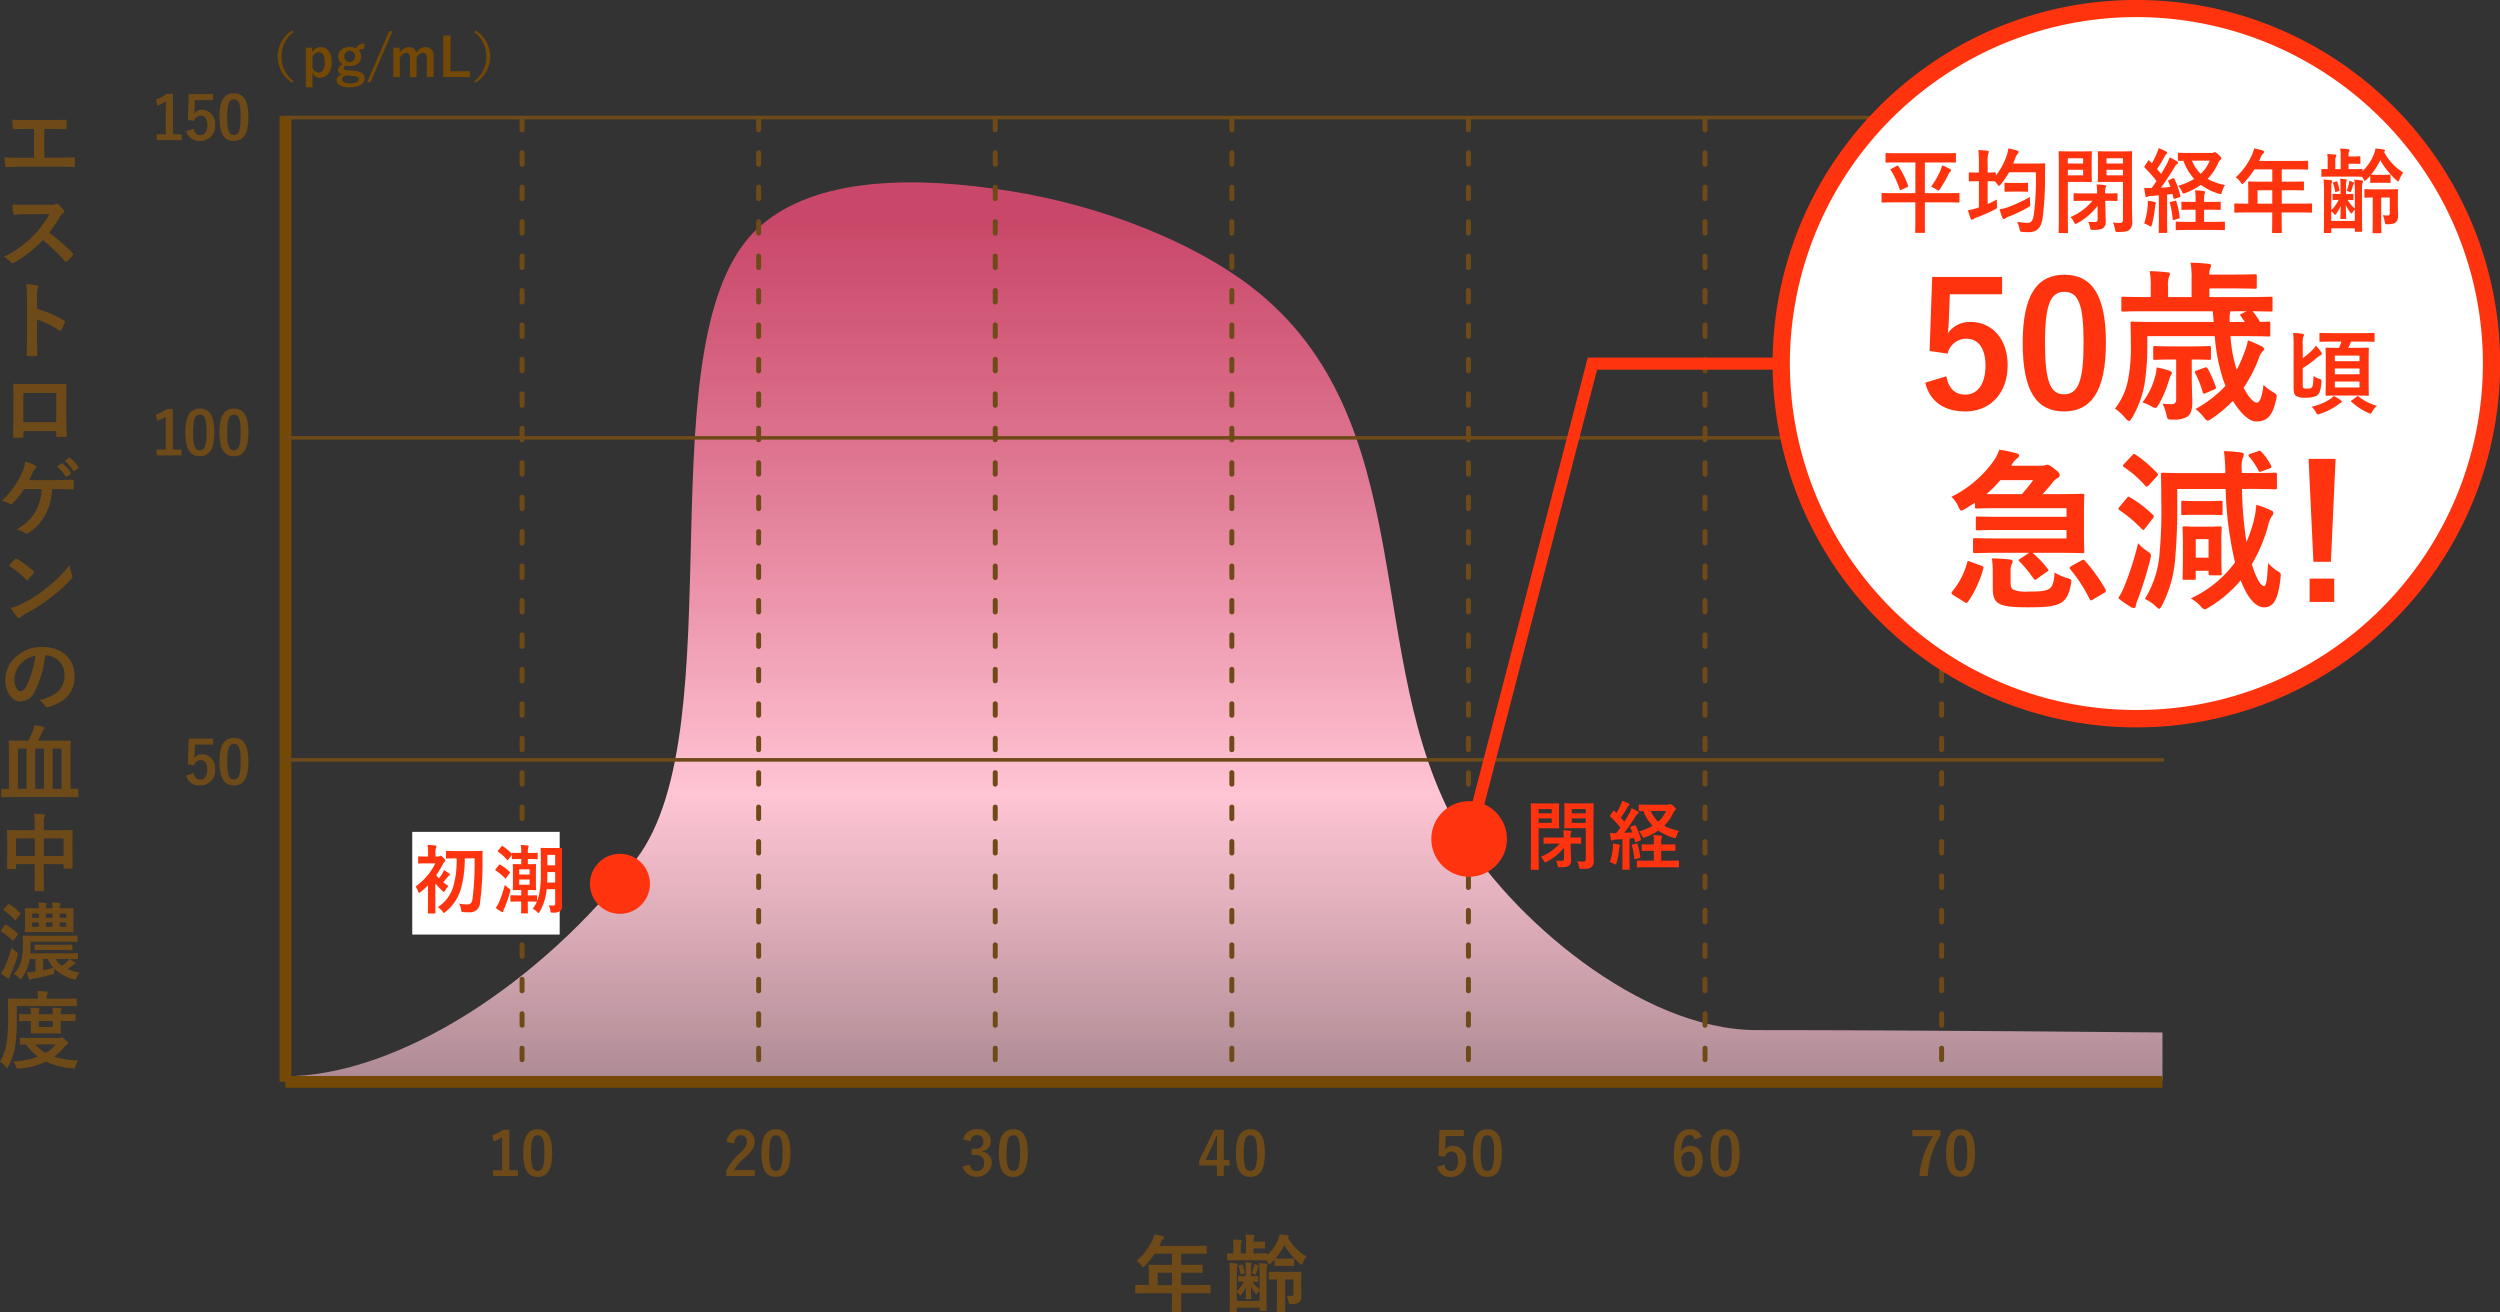 <svg xmlns="http://www.w3.org/2000/svg" xmlns:xlink="http://www.w3.org/1999/xlink" width="434.964" height="228.304" viewBox="0 0 434.964 228.304">
  <rect x="0" y="0" width="434.964" height="228.304" fill="#333333" stroke="none"/>
  <defs>
    <linearGradient id="linear-gradient" x1="0.5" y1="0.058" x2="0.5" y2="1.125" gradientUnits="objectBoundingBox">
      <stop offset="0" stop-color="#ef4e77" stop-opacity="0.8"/>
      <stop offset="0.585" stop-color="#ffc5d4"/>
      <stop offset="0.717" stop-color="#ffc5d4" stop-opacity="0.831"/>
      <stop offset="1" stop-color="#ffc5d4" stop-opacity="0.431"/>
    </linearGradient>
  </defs>
  <g id="explain01" transform="translate(216.732 114.902)">
    <g id="グループ_228243" data-name="グループ 228243" transform="translate(-216.732 -113.402)">
      <path id="パス_398485" data-name="パス 398485" d="M49.33,187.252c19.827.128,45.025-16.4,61.343-37.741,17.62-23.042.82-91.346,21.285-109.9,10-9.066,27.6-8.935,43.762-6.372s32.056,8.977,42.086,16.739c29.853,23.1,19.015,64.993,35.938,94.273,8.708,15.067,31.64,34.97,51.849,34.97,29.092,0,70.645.416,70.645.416v8.352H49.184Z" transform="translate(0 -1.5)" fill="url(#linear-gradient)"/>
      <g id="グループ_228212" data-name="グループ 228212" transform="translate(0 -1.5)">
        <g id="グループ_228211" data-name="グループ 228211">
          <path id="パス_398486" data-name="パス 398486" d="M199.517,225c-1.294,0-1.75.03-1.838.03-.148,0-.162-.015-.162-.161V223.7c0-.131.014-.146.162-.146.088,0,.544.029,1.838.029h.353V221.53c0-.837-.029-1.235-.029-1.323,0-.146.014-.162.177-.162.087,0,.587.031,2.014.031h1.883V218.12H200.9a13.36,13.36,0,0,1-1.72,2.1c-.148.162-.236.235-.309.235s-.147-.088-.295-.279a2.957,2.957,0,0,0-.823-.794,10.787,10.787,0,0,0,2.721-3.556,4.689,4.689,0,0,0,.382-1.072c.53.1,1.015.205,1.413.323.176.059.264.132.264.249s-.073.177-.177.28a1.45,1.45,0,0,0-.367.529l-.294.632h6.075c1.427,0,1.927-.029,2.015-.029.148,0,.162.014.162.161v1.088c0,.146-.014.161-.162.161-.088,0-.588-.03-2.015-.03H205.5v1.956h1.574c1.442,0,1.927-.031,2.015-.031.133,0,.147.016.147.162v1.1c0,.147-.014.162-.147.162-.088,0-.573-.029-2.015-.029H205.5v2.145h3.118c1.3,0,1.751-.029,1.839-.029.147,0,.162.015.162.146v1.162c0,.146-.015.161-.162.161-.088,0-.544-.03-1.839-.03H205.5v.721c0,1.542.029,2.321.029,2.4,0,.147-.014.162-.162.162h-1.308c-.163,0-.177-.015-.177-.162,0-.088.029-.853.029-2.4V225Zm4.4-1.41v-2.145H201.43v2.145Z" fill="#6e4a18"/>
          <path id="パス_398487" data-name="パス 398487" d="M223.935,218.988c.765,0,.986-.03,1.074-.03.147,0,.162.015.162.161v1c0,.147-.015.162-.162.162-.088,0-.309-.03-1.074-.03h-.971c-.75,0-.971.03-1.059.03-.147,0-.162-.015-.162-.162v-.984c-.191.205-.4.411-.6.6-.148.132-.236.206-.31.206s-.146-.1-.25-.324a2.344,2.344,0,0,0-.191-.323h-.1c-.088,0-.529-.029-1.735-.029h-3.045c-1.295,0-1.736.029-1.824.029-.148,0-.162-.014-.162-.161v-.911c0-.162.014-.177.162-.177.058,0,.308.03.9.03v-1.22a6.645,6.645,0,0,0-.074-1.191c.456.016.912.045,1.324.089.133.015.206.073.206.147a.345.345,0,0,1-.073.235c-.074.1-.1.221-.1.72v1.22h.912v-1.984a4.938,4.938,0,0,0-.1-1.307c.529.029.971.058,1.382.1.147.029.206.088.206.147a.4.4,0,0,1-.073.235c-.074.1-.088.221-.088.6v.177h.926c.662,0,.809-.029.9-.029.147,0,.162.015.162.176v.867c0,.161-.015.176-.162.176-.088,0-.235-.03-.9-.03H218.1v.868h.456c1.206,0,1.647-.03,1.735-.03.162,0,.177.015.177.177v.161a7.8,7.8,0,0,0,1.853-2.586,3.444,3.444,0,0,0,.309-1.028c.529.058.956.1,1.427.176.133.029.176.088.176.162s-.029.132-.162.205a8.842,8.842,0,0,0,3.237,3.306,4.375,4.375,0,0,0-.6,1.043c-.1.236-.161.353-.264.353a.621.621,0,0,1-.309-.19,13.115,13.115,0,0,1-2.692-3.189,10.655,10.655,0,0,1-1.544,2.321c.1,0,.323.03,1.073.03Zm-8.532,3.188c0-.146.015-.161.133-.161.088,0,.294.029,1,.029h.206v-1.175a11.263,11.263,0,0,0-.058-1.264c.294.014.691.058.926.088.132.014.191.059.191.133s-.044.131-.073.219a2.342,2.342,0,0,0-.059.677v1.322h.117c.677,0,.9-.029.986-.029.132,0,.147.015.147.161v.676c0,.147-.015.162-.147.162-.088,0-.28-.015-.824-.029a5.26,5.26,0,0,0,1.206,1.381v-2.557a17.02,17.02,0,0,0-.088-2.042c.413.015.942.059,1.25.1.148.03.206.1.206.176a.466.466,0,0,1-.073.25c-.074.177-.089.28-.089,1.293v4.041c0,1.47.03,2.2.03,2.293,0,.147-.015.161-.161.161h-.913c-.147,0-.162-.014-.162-.161v-.4h-3.971v.588c0,.147-.015.162-.162.162H214.1c-.148,0-.162-.015-.162-.162,0-.088.029-.793.029-2.234v-4.085a14.338,14.338,0,0,0-.088-2.057,10.458,10.458,0,0,1,1.265.1c.147.029.191.073.191.147a.519.519,0,0,1-.073.264c-.074.133-.074.28-.074,1.249v3.13a5.7,5.7,0,0,0,1.236-1.645c-.6,0-.81.029-.883.029-.118,0-.133-.015-.133-.162Zm3.751,2.366a2.134,2.134,0,0,0-.412.47c-.073.1-.117.148-.161.148s-.089-.044-.177-.148a7.019,7.019,0,0,1-.764-1.189c.014,1.366.058,1.9.058,2.1,0,.1-.014.118-.162.118h-.677c-.117,0-.131-.014-.131-.118,0-.19.029-.72.043-2a5.513,5.513,0,0,1-.75,1.264c-.1.132-.162.206-.206.206s-.1-.074-.191-.192a3.161,3.161,0,0,0-.441-.441v1.588h3.971Zm-3.118-2.836c-.147.044-.177.059-.206-.1a8.391,8.391,0,0,0-.338-1.264c-.045-.117-.045-.146.059-.176l.456-.132c.117-.03.161-.044.206.088a7.436,7.436,0,0,1,.338,1.235c.029.132.014.176-.1.22Zm2.868-1.528c.088.044.118.088.118.117a.154.154,0,0,1-.059.118.716.716,0,0,0-.117.28c-.089.278-.192.6-.309.91-.059.162-.133.191-.266.118a1.463,1.463,0,0,0-.5-.177,6.546,6.546,0,0,0,.383-1.16,2.873,2.873,0,0,0,.059-.456A6.4,6.4,0,0,1,218.9,220.178ZM223.6,222.6v3.747c0,1.16.029,1.719.029,1.792,0,.147-.015.162-.162.162H222.3c-.148,0-.162-.015-.162-.162,0-.088.029-.632.029-1.792V222.6c-.854.015-1.162.029-1.235.029-.163,0-.177-.014-.177-.177v-1.013c0-.162.014-.177.177-.177.087,0,.441.029,1.6.029h2.088c1.162,0,1.56-.029,1.647-.029.148,0,.163.015.163.177,0,.088-.03.352-.03.955v1.631c0,.529.03,1.1.03,1.469a1.38,1.38,0,0,1-.338,1.043,2.059,2.059,0,0,1-1.354.338c-.471.015-.471.015-.558-.44a4.164,4.164,0,0,0-.31-1.014,5.458,5.458,0,0,0,.839.044c.235,0,.323-.089.323-.4V222.6Z" fill="#6e4a18"/>
        </g>
      </g>
      <g id="グループ_228214" data-name="グループ 228214" transform="translate(0 -1.5)">
        <g id="グループ_228213" data-name="グループ 228213">
          <path id="パス_398488" data-name="パス 398488" d="M7.708,27.447h2.1c.985,0,1.971-.03,2.971-.059.162-.015.236.059.236.235.014.382.014.794,0,1.176,0,.19-.044.264-.221.264C12.091,29.034,10.782,29,9.826,29H3.913c-.6,0-1.559.045-2.707.059-.235.015-.265-.044-.309-.294a8.532,8.532,0,0,1-.1-1.381c1.059.059,2.177.074,3.119.074h2V22.436H4.766c-1.059,0-1.677.03-2.28.059-.177.015-.206-.089-.25-.309a8.12,8.12,0,0,1-.118-1.367,24.8,24.8,0,0,0,2.545.06H8.826c.9,0,1.706,0,2.574-.045.147-.015.191.074.191.235.014.367.014.779,0,1.147-.015.19-.044.279-.206.279-.986-.044-1.706-.059-2.53-.059H7.708Z" fill="#6e4a18"/>
          <path id="パス_398489" data-name="パス 398489" d="M8.708,35.637a2.173,2.173,0,0,0,1.015-.132.246.246,0,0,1,.162-.059.5.5,0,0,1,.25.117,5.4,5.4,0,0,1,.956,1.029.4.4,0,0,1,.074.191.409.409,0,0,1-.192.294,2.714,2.714,0,0,0-.544.646,23.22,23.22,0,0,1-1.883,2.749,34.659,34.659,0,0,1,4.075,3.555.337.337,0,0,1,.117.206.363.363,0,0,1-.1.221,7.847,7.847,0,0,1-.985,1,.254.254,0,0,1-.177.088.305.305,0,0,1-.206-.117,26.66,26.66,0,0,0-3.824-3.645A21.078,21.078,0,0,1,2.5,45.658a.907.907,0,0,1-.338.118.328.328,0,0,1-.25-.133,4.048,4.048,0,0,0-1.236-.955,17.845,17.845,0,0,0,5.178-3.747A18.015,18.015,0,0,0,8.62,37.254l-3.8.014c-.765,0-1.53.03-2.325.088-.117.015-.162-.088-.191-.25a8.594,8.594,0,0,1-.132-1.528c.794.059,1.53.059,2.486.059Z" fill="#6e4a18"/>
          <path id="パス_398490" data-name="パス 398490" d="M6.442,53.732a20.821,20.821,0,0,1,4.678,2c.162.089.235.192.162.383a8.594,8.594,0,0,1-.633,1.278c-.058.1-.117.162-.191.162a.227.227,0,0,1-.162-.074A16.323,16.323,0,0,0,6.428,55.6v3.248c0,.955.03,1.822.059,2.879.014.177-.059.221-.265.221a9.859,9.859,0,0,1-1.309,0c-.206,0-.28-.044-.28-.221.044-1.086.059-1.954.059-2.894V51.6a11.2,11.2,0,0,0-.147-2.174,10.923,10.923,0,0,1,1.839.235c.206.044.279.132.279.25a.772.772,0,0,1-.118.338,3.816,3.816,0,0,0-.1,1.381Z" fill="#6e4a18"/>
          <path id="パス_398491" data-name="パス 398491" d="M4.074,75v.866c0,.25-.058.279-.324.294-.367.015-.793.015-1.161,0-.251-.015-.324-.044-.309-.22.014-.764.044-1.807.044-2.925v-3.6c0-.794.014-1.587-.03-2.44,0-.147.06-.206.163-.206.779.044,1.647.044,2.632.044h3.5c.956,0,2.074,0,2.765-.029.162,0,.207.074.192.294,0,.721-.015,1.514-.015,2.381v3.512c0,1.278.044,2,.073,2.792,0,.206-.073.25-.279.25-.441.014-.912.014-1.353,0-.177,0-.191-.03-.191-.236V75Zm5.708-6.628H4.06v5.07H9.782Z" fill="#6e4a18"/>
          <path id="パス_398492" data-name="パス 398492" d="M9.061,85.094a9.837,9.837,0,0,1-1.191,4.5,8.584,8.584,0,0,1-2.913,3.144.508.508,0,0,1-.309.117.37.37,0,0,1-.25-.1A5.538,5.538,0,0,0,2.883,92.1a8.149,8.149,0,0,0,3.324-3.159,8.193,8.193,0,0,0,1.015-3.85H4.192a14.2,14.2,0,0,1-2.045,2.528.361.361,0,0,1-.25.117.354.354,0,0,1-.206-.073,4.374,4.374,0,0,0-1.368-.529A15.533,15.533,0,0,0,3.8,82.347a6.172,6.172,0,0,0,.588-2.029,10.889,10.889,0,0,1,1.765.676.265.265,0,0,1,.177.25.33.33,0,0,1-.162.279,1.454,1.454,0,0,0-.441.6c-.221.514-.486,1.043-.677,1.411H9.767c.912,0,1.9-.06,2.824-.074.177,0,.236.074.236.264q.021.6,0,1.191c0,.146-.059.235-.206.235-.6-.029-1.8-.059-2.692-.059Zm1.633-4.467c.073-.059.132-.044.22.029a6.793,6.793,0,0,1,1.4,1.572.149.149,0,0,1-.044.236l-.618.456a.154.154,0,0,1-.25-.045,7.275,7.275,0,0,0-1.486-1.7ZM12,79.672c.088-.059.132-.044.22.029a6.134,6.134,0,0,1,1.4,1.514.17.17,0,0,1-.044.264l-.589.455a.15.15,0,0,1-.25-.044A6.932,6.932,0,0,0,11.267,80.2Z" fill="#6e4a18"/>
          <path id="パス_398493" data-name="パス 398493" d="M2.574,97.289a.278.278,0,0,1,.206-.117.392.392,0,0,1,.191.073,15.31,15.31,0,0,1,2.81,2.087c.088.088.132.146.132.205a.313.313,0,0,1-.088.191c-.221.294-.706.882-.912,1.1-.074.074-.118.118-.177.118s-.117-.044-.191-.118a15.58,15.58,0,0,0-3-2.4C1.868,98.039,2.294,97.583,2.574,97.289Zm1.28,7.744A21.853,21.853,0,0,0,8.09,102.3a22.131,22.131,0,0,0,4.031-4,6.511,6.511,0,0,0,.411,1.719.7.7,0,0,1,.074.28c0,.131-.074.25-.235.44a24.009,24.009,0,0,1-3.384,3.115,31.477,31.477,0,0,1-4.442,2.88,5.12,5.12,0,0,0-.985.676.406.406,0,0,1-.265.147.38.38,0,0,1-.251-.162,10.166,10.166,0,0,1-1.176-1.631A8.828,8.828,0,0,0,3.854,105.033Z" fill="#6e4a18"/>
          <path id="パス_398494" data-name="パス 398494" d="M7.87,114.017a18.405,18.405,0,0,1-1.839,6.333,2.8,2.8,0,0,1-2.5,1.691c-1.294,0-2.6-1.382-2.6-3.776a5.411,5.411,0,0,1,1.663-3.821,6.439,6.439,0,0,1,4.78-1.881c3.53,0,5.605,2.175,5.605,5.1,0,2.733-1.545,4.452-4.531,5.349-.309.087-.441.029-.632-.265a3.12,3.12,0,0,0-1.03-.926c2.486-.588,4.442-1.616,4.442-4.393a3.34,3.34,0,0,0-3.295-3.41Zm-4.222,1.426A4.229,4.229,0,0,0,2.5,118.161c0,1.353.544,2.1,1,2.1.383,0,.707-.191,1.1-.9a16.769,16.769,0,0,0,1.559-5.26A4.425,4.425,0,0,0,3.648,115.443Z" fill="#6e4a18"/>
          <path id="パス_398495" data-name="パス 398495" d="M2.177,138.681c-1.265,0-1.706.029-1.8.029-.132,0-.147-.015-.147-.162V137.4c0-.162.015-.177.147-.177.074,0,.383.03,1.177.03V131.2c0-1.4-.029-2.1-.029-2.2,0-.148.014-.162.161-.162.089,0,.589.029,2.016.029h1.22a14.8,14.8,0,0,0,.8-1.7,6.624,6.624,0,0,0,.265-1,11.856,11.856,0,0,1,1.6.309.2.2,0,0,1,.161.19.382.382,0,0,1-.1.235,1.449,1.449,0,0,0-.265.411c-.191.413-.486,1.03-.765,1.558h3.516c1.427,0,1.912-.029,2.015-.029.147,0,.162.014.162.162,0,.088-.03.808-.03,2.2v6.054c.809,0,1.118-.03,1.192-.03.147,0,.161.015.161.177v1.146c0,.147-.014.162-.161.162-.089,0-.515-.029-1.8-.029Zm2.442-1.426v-7.009H3.133v7.009Zm3.045,0v-7.009H6.134v7.009Zm1.5-7.009v7.009h1.544v-7.009Z" fill="#6e4a18"/>
          <path id="パス_398496" data-name="パス 398496" d="M6.045,143.462a11.027,11.027,0,0,0-.117-1.881c.544.015,1.133.044,1.633.1.132.015.25.074.25.177a.673.673,0,0,1-.074.294,3.5,3.5,0,0,0-.118,1.19v1.1h2.854c1.412,0,1.9-.029,2-.029.147,0,.161.014.161.161,0,.089-.029.544-.029,1.822V148.1c0,2.351.029,2.777.029,2.866,0,.146-.014.161-.161.161H11.223c-.147,0-.161-.015-.161-.161v-.618H7.619v1.807c0,1.749.03,2.646.03,2.719,0,.147-.015.162-.162.162H6.178c-.147,0-.162-.015-.162-.162,0-.088.029-.955.029-2.689v-1.837H2.794v.676c0,.161-.014.176-.161.176H1.382c-.147,0-.161-.015-.161-.176,0-.088.029-.529.029-2.88v-1.513c0-1.5-.029-1.969-.029-2.058,0-.147.014-.161.161-.161.1,0,.589.029,2,.029H6.045Zm-3.251,5.466H6.045v-3.057H2.794Zm4.825-3.057v3.057h3.443v-3.057Z" fill="#6e4a18"/>
          <path id="パス_398497" data-name="パス 398497" d="M.838,160.983c.088-.117.162-.132.294-.044a9.7,9.7,0,0,1,1.912,1.441c.06.058.089.088.089.132s-.029.088-.089.176l-.617.882c-.118.161-.162.191-.28.073a10.982,10.982,0,0,0-1.9-1.572c-.074-.044-.1-.073-.1-.118a.319.319,0,0,1,.088-.176Zm1.927,4.571c.4.294.4.294.279.719A24.044,24.044,0,0,1,1.9,169.447a2.024,2.024,0,0,0-.22.559c-.015.133-.074.22-.162.22a.455.455,0,0,1-.25-.087,8.254,8.254,0,0,1-1.1-.78,6.016,6.016,0,0,0,.662-1.132A21.021,21.021,0,0,0,2,164.878,5.29,5.29,0,0,0,2.765,165.554Zm-1.412-8.17c.118-.148.162-.162.279-.074a12.788,12.788,0,0,1,1.854,1.5c.059.06.088.089.088.133s-.029.088-.088.176l-.677.853c-.117.147-.147.162-.265.044a10.3,10.3,0,0,0-1.838-1.587c-.059-.044-.1-.074-.1-.118a.458.458,0,0,1,.1-.162Zm12.224,9.331c0,.146-.015.161-.162.161-.074,0-.427-.015-1.324-.029.309.176.647.4.9.558a.25.25,0,0,1,.118.176c0,.1-.059.147-.177.191a1.352,1.352,0,0,0-.411.265,9.247,9.247,0,0,1-.766.573,10.338,10.338,0,0,0,2.06.617,2.592,2.592,0,0,0-.485.852c-.1.265-.147.368-.28.368a1.963,1.963,0,0,1-.338-.089,7.415,7.415,0,0,1-3.266-1.837,3.344,3.344,0,0,0-.029.574c0,.352-.044.381-.427.485-1.176.294-2.162.514-3.045.676a2.524,2.524,0,0,0-.529.132.489.489,0,0,1-.221.074c-.073,0-.132-.074-.191-.221a8.067,8.067,0,0,1-.309-1.073,11.711,11.711,0,0,0,1.3-.132c.058,0,.117-.015.176-.015v-2.174H5.148a5.651,5.651,0,0,1-.176.911,7.011,7.011,0,0,1-1.118,2.336c-.133.176-.191.264-.265.264s-.147-.088-.309-.25a3.891,3.891,0,0,0-.883-.676,4.825,4.825,0,0,0,1.28-2.2,11.366,11.366,0,0,0,.309-2.923c0-.882-.029-1.279-.029-1.367,0-.147.014-.162.162-.162.088,0,.617.03,2.059.03H11.3c1.441,0,1.941-.03,2.03-.03.147,0,.161.015.161.162v.764c0,.147-.014.162-.161.162-.089,0-.589-.03-2.03-.03H5.325v.558c0,.515-.03,1.014-.059,1.47h6.163c1.412,0,1.9-.029,1.986-.029.147,0,.162.015.162.146ZM6.751,158.03a4.107,4.107,0,0,0-.088-1.014c.456.015.838.044,1.251.088.132.015.206.059.206.118a.71.71,0,0,1-.059.22,1.542,1.542,0,0,0-.074.588H9.149a4.991,4.991,0,0,0-.088-1.014c.441.015.838.044,1.265.088.132.015.191.059.191.118a.449.449,0,0,1-.059.22,1.549,1.549,0,0,0-.073.588h.235c1.412,0,1.912-.029,2.015-.029.147,0,.162.014.162.161,0,.089-.029.412-.029,1.19v1.485c0,.763.029,1.087.029,1.19,0,.147-.015.161-.162.161-.1,0-.588-.029-2-.029H6.458c-1.4,0-1.883.029-1.972.029-.147,0-.162-.014-.162-.161,0-.1.03-.427.03-1.19v-1.485c0-.778-.03-1.087-.03-1.19,0-.147.015-.161.162-.161.089,0,.574.029,1.972.029Zm0,1.66v-.749H5.6v.749Zm0,1.558v-.764H5.6v.764Zm1.163,4.041c-1.251,0-1.677.029-1.751.029-.147,0-.162-.014-.162-.161v-.632c0-.162.015-.177.162-.177.074,0,.5.03,1.751.03h2.735c1.266,0,1.677-.03,1.78-.03.148,0,.162.015.162.177v.632c0,.147-.014.161-.162.161-.1,0-.514-.029-1.78-.029ZM7.5,168.8c.6-.118,1.222-.249,1.81-.411a5.033,5.033,0,0,1-.986-1.543H7.5Zm1.648-9.111v-.749H7.987v.749Zm0,.794H7.987v.764H9.149Zm.559,6.363a3.292,3.292,0,0,0,1.059,1.205,10.661,10.661,0,0,0,.9-.735,2.078,2.078,0,0,0,.382-.47Zm.677-7.906v.749h1.132v-.749Zm1.132,1.543H10.385v.764h1.132Z" fill="#6e4a18"/>
          <path id="パス_398498" data-name="パス 398498" d="M2.927,177.168a31.771,31.771,0,0,1-.25,4.613,11.662,11.662,0,0,1-1.192,3.733c-.1.191-.161.279-.235.279s-.147-.088-.294-.235A5.761,5.761,0,0,0,0,184.706a8.931,8.931,0,0,0,1.191-3.512,30.887,30.887,0,0,0,.221-4.291c0-2.028-.03-2.924-.03-3.013,0-.146.015-.161.162-.161.088,0,.574.03,1.971.03H6.59v-.148a4.918,4.918,0,0,0-.1-1.189c.588.014,1.059.044,1.559.088.162.014.25.073.25.146a.536.536,0,0,1-.1.279,1.458,1.458,0,0,0-.088.632v.192h3.133c1.4,0,1.883-.03,1.971-.03.147,0,.147.015.147.161v1c0,.162,0,.176-.147.176-.088,0-.574-.029-1.971-.029H2.927Zm7.311,3.424a.824.824,0,0,0,.338-.059.435.435,0,0,1,.176-.045c.118,0,.221.06.589.383s.514.5.514.6c0,.132-.058.176-.2.279a2.486,2.486,0,0,0-.574.529A9.335,9.335,0,0,1,9.4,183.853a17.023,17.023,0,0,0,4.207.662,2.554,2.554,0,0,0-.456.94c-.088.338-.132.427-.353.427a1.576,1.576,0,0,1-.25-.015,13.148,13.148,0,0,1-4.56-1.161,13.83,13.83,0,0,1-4.619,1.22,1.867,1.867,0,0,1-.264.014c-.192,0-.236-.073-.339-.4a2.257,2.257,0,0,0-.471-.837,15.1,15.1,0,0,0,4.281-.867,8.982,8.982,0,0,1-2.045-2.1c-.588,0-.853.015-.912.015-.147,0-.161-.015-.161-.161v-.868c0-.146.014-.161.161-.161.089,0,.559.03,1.971.03Zm.706-4.129c1.441,0,1.956-.031,2.044-.031.147,0,.162.015.162.163v.911c0,.146-.015.161-.162.161-.088,0-.6-.029-2.044-.029h-.383v.543c0,.912.03,1.381.03,1.47,0,.147-.015.161-.162.161-.089,0-.441-.029-1.515-.029H7.031c-1.074,0-1.427.029-1.515.029-.162,0-.177-.014-.177-.161,0-.1.03-.558.03-1.47v-.543H5.178c-1.045,0-1.618.029-1.707.029-.147,0-.161-.015-.161-.161V176.6c0-.148.014-.163.161-.163.089,0,.662.031,1.707.031h.191a6.2,6.2,0,0,0-.074-1.147c.471.015.971.044,1.4.088.132.015.191.059.191.133a.6.6,0,0,1-.074.249,2.251,2.251,0,0,0-.059.677H9.179a8.188,8.188,0,0,0-.074-1.147c.456.015.971.044,1.383.088.132.015.206.059.206.133a.956.956,0,0,1-.074.249,2.191,2.191,0,0,0-.059.677Zm-4.81,5.26a6.724,6.724,0,0,0,1.794,1.484,6.735,6.735,0,0,0,1.78-1.484Zm3.045-4.085H6.751v1.043H9.179Z" fill="#6e4a18"/>
        </g>
      </g>
      <g id="グループ_228216" data-name="グループ 228216" transform="translate(0 -1.5)">
        <g id="グループ_228215" data-name="グループ 228215">
          <path id="パス_398499" data-name="パス 398499" d="M88.611,203.6h1.5v1.019H85.787V203.6h1.575v-5.711a5.893,5.893,0,0,1-1.48.714l-.21-1.1a5.9,5.9,0,0,0,1.868-.945h1.071Z" fill="#6e4a18"/>
          <path id="パス_398500" data-name="パス 398500" d="M96.078,200.59c0,2.97-.9,4.177-2.54,4.177s-2.509-1.186-2.509-4.157.913-4.136,2.53-4.136S96.078,197.629,96.078,200.59Zm-3.695.009c0,2.363.326,3.129,1.155,3.129.851,0,1.187-.777,1.187-3.129s-.327-3.085-1.166-3.085C92.74,197.514,92.383,198.227,92.383,200.6Z" fill="#6e4a18"/>
        </g>
      </g>
      <g id="グループ_228218" data-name="グループ 228218" transform="translate(0 -1.5)">
        <g id="グループ_228217" data-name="グループ 228217">
          <path id="パス_398501" data-name="パス 398501" d="M30.095,23.363h1.5v1.019H27.271V23.363h1.574V17.652a5.893,5.893,0,0,1-1.48.714l-.21-1.1a5.928,5.928,0,0,0,1.868-.945h1.072Z" fill="#6e4a18"/>
          <path id="パス_398502" data-name="パス 398502" d="M37.078,17.421h-3.17l-.063,1.617c-.011.241-.032.524-.063.756a1.624,1.624,0,0,1,1.375-.694,2.337,2.337,0,0,1,2.257,2.625,2.55,2.55,0,0,1-2.561,2.8,2.245,2.245,0,0,1-2.436-1.742L33.7,22.4c.147.777.556,1.113,1.144,1.113.756,0,1.228-.651,1.228-1.764,0-1.039-.43-1.627-1.165-1.627a1.164,1.164,0,0,0-1.134.9l-1.091-.158.157-4.493h4.241Z" fill="#6e4a18"/>
          <path id="パス_398503" data-name="パス 398503" d="M43.228,20.35c0,2.971-.9,4.178-2.54,4.178s-2.51-1.186-2.51-4.157.914-4.136,2.53-4.136S43.228,17.39,43.228,20.35Zm-3.7.01c0,2.363.326,3.129,1.156,3.129.85,0,1.186-.777,1.186-3.129s-.326-3.086-1.166-3.086C39.89,17.274,39.532,17.988,39.532,20.36Z" fill="#6e4a18"/>
        </g>
      </g>
      <g id="グループ_228220" data-name="グループ 228220" transform="translate(0 -1.5)">
        <g id="グループ_228219" data-name="グループ 228219">
          <path id="パス_398504" data-name="パス 398504" d="M30.078,78.21h1.5v1.017H27.254V78.21h1.575V72.5a5.962,5.962,0,0,1-1.48.714l-.21-1.1a5.9,5.9,0,0,0,1.868-.945h1.071Z" fill="#6e4a18"/>
          <path id="パス_398505" data-name="パス 398505" d="M37.295,75.2c0,2.972-.9,4.179-2.54,4.179s-2.509-1.187-2.509-4.157.913-4.137,2.529-4.137S37.295,72.236,37.295,75.2Zm-3.695.011c0,2.362.325,3.129,1.155,3.129.85,0,1.186-.778,1.186-3.129s-.326-3.086-1.166-3.086C33.957,72.121,33.6,72.835,33.6,75.207Z" fill="#6e4a18"/>
          <path id="パス_398506" data-name="パス 398506" d="M43.227,75.2c0,2.972-.9,4.179-2.54,4.179s-2.51-1.187-2.51-4.157.914-4.137,2.53-4.137S43.227,72.236,43.227,75.2Zm-3.7.011c0,2.362.326,3.129,1.156,3.129.85,0,1.186-.778,1.186-3.129s-.326-3.086-1.166-3.086C39.889,72.121,39.531,72.835,39.531,75.207Z" fill="#6e4a18"/>
        </g>
      </g>
      <g id="グループ_228222" data-name="グループ 228222" transform="translate(0 -1.5)">
        <g id="グループ_228221" data-name="グループ 228221">
          <path id="パス_398507" data-name="パス 398507" d="M37.078,129.556H33.907l-.063,1.617c-.01.241-.031.524-.063.756a1.624,1.624,0,0,1,1.375-.694,2.337,2.337,0,0,1,2.258,2.625,2.551,2.551,0,0,1-2.562,2.8,2.244,2.244,0,0,1-2.435-1.742l1.28-.389c.147.776.557,1.112,1.145,1.112.756,0,1.228-.65,1.228-1.763,0-1.039-.43-1.627-1.166-1.627a1.162,1.162,0,0,0-1.133.9L32.679,133l.157-4.493h4.242Z" fill="#6e4a18"/>
          <path id="パス_398508" data-name="パス 398508" d="M43.228,132.485c0,2.971-.9,4.178-2.54,4.178s-2.51-1.187-2.51-4.157.914-4.136,2.53-4.136S43.228,129.524,43.228,132.485Zm-3.7.01c0,2.362.326,3.129,1.156,3.129.85,0,1.186-.777,1.186-3.129s-.326-3.086-1.166-3.086C39.89,129.409,39.532,130.123,39.532,132.495Z" fill="#6e4a18"/>
        </g>
      </g>
      <g id="グループ_228224" data-name="グループ 228224" transform="translate(0 -1.5)">
        <g id="グループ_228223" data-name="グループ 228223">
          <path id="パス_398509" data-name="パス 398509" d="M126.435,198.689a2.346,2.346,0,0,1,2.466-2.215,2.114,2.114,0,0,1,2.394,2.163c0,.892-.388,1.564-1.616,2.709a7.834,7.834,0,0,0-1.953,2.224h3.6v1.051h-4.966v-.935a10.161,10.161,0,0,1,2.288-2.971c1.05-1.008,1.282-1.428,1.282-2.089a1,1,0,0,0-1.05-1.112c-.661,0-1.071.493-1.134,1.448Z" fill="#6e4a18"/>
          <path id="パス_398510" data-name="パス 398510" d="M137.526,200.59c0,2.97-.9,4.177-2.54,4.177s-2.509-1.186-2.509-4.157.914-4.136,2.53-4.136S137.526,197.629,137.526,200.59Zm-3.7.009c0,2.363.325,3.129,1.155,3.129.85,0,1.186-.777,1.186-3.129s-.325-3.085-1.165-3.085C134.188,197.514,133.831,198.227,133.831,200.6Z" fill="#6e4a18"/>
        </g>
      </g>
      <g id="グループ_228226" data-name="グループ 228226" transform="translate(0 -1.5)">
        <g id="グループ_228225" data-name="グループ 228225">
          <path id="パス_398511" data-name="パス 398511" d="M167.576,198.206A2.31,2.31,0,0,1,170,196.474a2.125,2.125,0,0,1,2.4,2.016,1.741,1.741,0,0,1-1.532,1.8v.074a1.948,1.948,0,0,1,1.69,2.016,2.635,2.635,0,0,1-5.113.608l1.292-.378c.178.809.556,1.134,1.249,1.134a1.2,1.2,0,0,0,1.229-1.355c0-.913-.431-1.448-1.554-1.448h-.609v-1.071h.556c1.05,0,1.47-.451,1.47-1.26a1.017,1.017,0,0,0-1.1-1.123,1.11,1.11,0,0,0-1.112,1.1Z" fill="#6e4a18"/>
          <path id="パス_398512" data-name="パス 398512" d="M178.826,200.59c0,2.97-.9,4.177-2.54,4.177s-2.509-1.186-2.509-4.157.913-4.136,2.53-4.136S178.826,197.629,178.826,200.59Zm-3.7.009c0,2.363.326,3.129,1.155,3.129.851,0,1.187-.777,1.187-3.129s-.327-3.085-1.166-3.085C175.488,197.514,175.131,198.227,175.131,200.6Z" fill="#6e4a18"/>
        </g>
      </g>
      <g id="グループ_228228" data-name="グループ 228228" transform="translate(0 -1.5)">
        <g id="グループ_228227" data-name="グループ 228227">
          <path id="パス_398513" data-name="パス 398513" d="M212.925,201.817h1v.988h-1v1.816h-1.207V202.8h-3.056v-.924l2.6-5.323h1.659Zm-1.207-1.763c0-.851.031-1.648.062-2.456h-.146c-.263.692-.568,1.4-.893,2.1l-.987,2.12h1.964Z" fill="#6e4a18"/>
          <path id="パス_398514" data-name="パス 398514" d="M220.075,200.59c0,2.97-.9,4.177-2.54,4.177s-2.509-1.186-2.509-4.157.913-4.136,2.53-4.136S220.075,197.629,220.075,200.59Zm-3.695.009c0,2.363.326,3.129,1.155,3.129.851,0,1.187-.777,1.187-3.129s-.326-3.085-1.166-3.085C216.737,197.514,216.38,198.227,216.38,200.6Z" fill="#6e4a18"/>
        </g>
      </g>
      <g id="グループ_228230" data-name="グループ 228230" transform="translate(0 -1.5)">
        <g id="グループ_228229" data-name="グループ 228229">
          <path id="パス_398515" data-name="パス 398515" d="M254.69,197.66h-3.17l-.063,1.617c-.011.241-.031.525-.063.756a1.625,1.625,0,0,1,1.376-.693,2.336,2.336,0,0,1,2.256,2.625,2.55,2.55,0,0,1-2.561,2.8,2.246,2.246,0,0,1-2.436-1.742l1.281-.388c.147.776.556,1.112,1.144,1.112.756,0,1.229-.651,1.229-1.764,0-1.039-.431-1.627-1.165-1.627a1.162,1.162,0,0,0-1.134.9l-1.092-.159.157-4.493h4.241Z" fill="#6e4a18"/>
          <path id="パス_398516" data-name="パス 398516" d="M261.308,200.59c0,2.97-.9,4.177-2.54,4.177s-2.51-1.186-2.51-4.157.914-4.136,2.53-4.136S261.308,197.629,261.308,200.59Zm-3.7.009c0,2.363.326,3.129,1.156,3.129.849,0,1.185-.777,1.185-3.129s-.325-3.085-1.165-3.085C257.97,197.514,257.612,198.227,257.612,200.6Z" fill="#6e4a18"/>
        </g>
      </g>
      <g id="グループ_228232" data-name="グループ 228232" transform="translate(0 -1.5)">
        <g id="グループ_228231" data-name="グループ 228231">
          <path id="パス_398517" data-name="パス 398517" d="M294.8,198.259c-.126-.588-.462-.787-.84-.787-.955,0-1.406,1-1.448,2.834a1.837,1.837,0,0,1,1.637-.945c1.239,0,2.089.977,2.089,2.593,0,1.732-1.007,2.813-2.446,2.813-1.543,0-2.571-1.133-2.571-3.841,0-3.171,1.07-4.452,2.771-4.452a2.056,2.056,0,0,1,2.089,1.312Zm-1.018,5.5c.735,0,1.134-.6,1.134-1.764,0-1.07-.378-1.627-1.082-1.627a1.53,1.53,0,0,0-1.311,1.018C292.521,203.077,293.024,203.76,293.78,203.76Z" fill="#6e4a18"/>
          <path id="パス_398518" data-name="パス 398518" d="M302.654,200.59c0,2.97-.9,4.177-2.54,4.177s-2.51-1.186-2.51-4.157.915-4.136,2.531-4.136S302.654,197.629,302.654,200.59Zm-3.695.009c0,2.363.325,3.129,1.155,3.129.85,0,1.186-.777,1.186-3.129s-.325-3.085-1.165-3.085C299.316,197.514,298.959,198.227,298.959,200.6Z" fill="#6e4a18"/>
        </g>
      </g>
      <g id="グループ_228234" data-name="グループ 228234" transform="translate(0 -1.5)">
        <g id="グループ_228233" data-name="グループ 228233">
          <path id="パス_398519" data-name="パス 398519" d="M337.593,197.545a14.378,14.378,0,0,0-2.173,7.076h-1.481a14.752,14.752,0,0,1,2.384-6.94h-3.6V196.61h4.871Z" fill="#6e4a18"/>
          <path id="パス_398520" data-name="パス 398520" d="M343.633,200.59c0,2.97-.9,4.177-2.54,4.177s-2.509-1.186-2.509-4.157.913-4.136,2.529-4.136S343.633,197.629,343.633,200.59Zm-3.7.009c0,2.363.326,3.129,1.155,3.129.85,0,1.186-.777,1.186-3.129s-.326-3.085-1.166-3.085C340.3,197.514,339.938,198.227,339.938,200.6Z" fill="#6e4a18"/>
        </g>
      </g>
      <path id="線_45340" data-name="線 45340" d="M1.027,168.073H-1.027V0H1.027Z" transform="translate(49.666 18.657)" fill="#744805"/>
      <path id="線_45341" data-name="線 45341" d="M326.572,1.027H0V-1.027H326.572Z" transform="translate(49.666 186.73)" fill="#744805"/>
      <path id="線_45342" data-name="線 45342" d="M0,164.215a.432.432,0,0,1-.432-.432v-2A.432.432,0,0,1,0,161.353a.432.432,0,0,1,.432.432v2A.432.432,0,0,1,0,164.215Zm0-5.992a.432.432,0,0,1-.432-.432v-2A.432.432,0,0,1,0,155.361a.432.432,0,0,1,.432.432v2A.432.432,0,0,1,0,158.223Zm0-5.992a.432.432,0,0,1-.432-.432v-2A.432.432,0,0,1,0,149.369a.432.432,0,0,1,.432.432v2A.432.432,0,0,1,0,152.231Zm0-5.992a.432.432,0,0,1-.432-.432v-2A.432.432,0,0,1,0,143.377a.432.432,0,0,1,.432.432v2A.432.432,0,0,1,0,146.239Zm0-5.992a.432.432,0,0,1-.432-.432v-2A.432.432,0,0,1,0,137.385a.432.432,0,0,1,.432.432v2A.432.432,0,0,1,0,140.247Zm0-5.992a.432.432,0,0,1-.432-.432v-2A.432.432,0,0,1,0,131.393a.432.432,0,0,1,.432.432v2A.432.432,0,0,1,0,134.255Zm0-5.992a.432.432,0,0,1-.432-.432v-2A.432.432,0,0,1,0,125.4a.432.432,0,0,1,.432.432v2A.432.432,0,0,1,0,128.263Zm0-5.992a.432.432,0,0,1-.432-.432v-2A.432.432,0,0,1,0,119.409a.432.432,0,0,1,.432.432v2A.432.432,0,0,1,0,122.271Zm0-5.992a.432.432,0,0,1-.432-.432v-2A.432.432,0,0,1,0,113.417a.432.432,0,0,1,.432.432v2A.432.432,0,0,1,0,116.279Zm0-5.992a.432.432,0,0,1-.432-.432v-2A.432.432,0,0,1,0,107.425a.432.432,0,0,1,.432.432v2A.432.432,0,0,1,0,110.287Zm0-5.992a.432.432,0,0,1-.432-.432v-2A.432.432,0,0,1,0,101.433a.432.432,0,0,1,.432.432v2A.432.432,0,0,1,0,104.295ZM0,98.3a.432.432,0,0,1-.432-.432v-2A.432.432,0,0,1,0,95.441a.432.432,0,0,1,.432.432v2A.432.432,0,0,1,0,98.3Zm0-5.992a.432.432,0,0,1-.432-.432v-2A.432.432,0,0,1,0,89.449a.432.432,0,0,1,.432.432v2A.432.432,0,0,1,0,92.311Zm0-5.992a.432.432,0,0,1-.432-.432v-2A.432.432,0,0,1,0,83.457a.432.432,0,0,1,.432.432v2A.432.432,0,0,1,0,86.319Zm0-5.992a.432.432,0,0,1-.432-.432v-2A.432.432,0,0,1,0,77.465a.432.432,0,0,1,.432.432v2A.432.432,0,0,1,0,80.327Zm0-5.992A.432.432,0,0,1-.432,73.9v-2A.432.432,0,0,1,0,71.472a.432.432,0,0,1,.432.432v2A.432.432,0,0,1,0,74.334Zm0-5.992a.432.432,0,0,1-.432-.432v-2A.432.432,0,0,1,0,65.48a.432.432,0,0,1,.432.432v2A.432.432,0,0,1,0,68.342ZM0,62.35a.432.432,0,0,1-.432-.432v-2A.432.432,0,0,1,0,59.488a.432.432,0,0,1,.432.432v2A.432.432,0,0,1,0,62.35Zm0-5.992a.432.432,0,0,1-.432-.432v-2A.432.432,0,0,1,0,53.5a.432.432,0,0,1,.432.432v2A.432.432,0,0,1,0,56.358Zm0-5.992a.432.432,0,0,1-.432-.432v-2A.432.432,0,0,1,0,47.5a.432.432,0,0,1,.432.432v2A.432.432,0,0,1,0,50.366Zm0-5.992a.432.432,0,0,1-.432-.432v-2A.432.432,0,0,1,0,41.512a.432.432,0,0,1,.432.432v2A.432.432,0,0,1,0,44.374Zm0-5.992a.432.432,0,0,1-.432-.432v-2A.432.432,0,0,1,0,35.52a.432.432,0,0,1,.432.432v2A.432.432,0,0,1,0,38.382ZM0,32.39a.432.432,0,0,1-.432-.432v-2A.432.432,0,0,1,0,29.528a.432.432,0,0,1,.432.432v2A.432.432,0,0,1,0,32.39ZM0,26.4a.432.432,0,0,1-.432-.432v-2A.432.432,0,0,1,0,23.536a.432.432,0,0,1,.432.432v2A.432.432,0,0,1,0,26.4Zm0-5.992a.432.432,0,0,1-.432-.432v-2A.432.432,0,0,1,0,17.544a.432.432,0,0,1,.432.432v2A.432.432,0,0,1,0,20.406Zm0-5.992a.432.432,0,0,1-.432-.432v-2A.432.432,0,0,1,0,11.552a.432.432,0,0,1,.432.432v2A.432.432,0,0,1,0,14.414ZM0,8.422a.432.432,0,0,1-.432-.432v-2A.432.432,0,0,1,0,5.56a.432.432,0,0,1,.432.432v2A.432.432,0,0,1,0,8.422ZM0,2.43A.432.432,0,0,1-.432,2V0A.432.432,0,0,1,0-.432.432.432,0,0,1,.432,0V2A.432.432,0,0,1,0,2.43Z" transform="translate(214.322 19.085)" fill="#6e4a18"/>
      <path id="線_45343" data-name="線 45343" d="M0,164.215a.432.432,0,0,1-.432-.432v-2A.432.432,0,0,1,0,161.353a.432.432,0,0,1,.432.432v2A.432.432,0,0,1,0,164.215Zm0-5.992a.432.432,0,0,1-.432-.432v-2A.432.432,0,0,1,0,155.361a.432.432,0,0,1,.432.432v2A.432.432,0,0,1,0,158.223Zm0-5.992a.432.432,0,0,1-.432-.432v-2A.432.432,0,0,1,0,149.369a.432.432,0,0,1,.432.432v2A.432.432,0,0,1,0,152.231Zm0-5.992a.432.432,0,0,1-.432-.432v-2A.432.432,0,0,1,0,143.377a.432.432,0,0,1,.432.432v2A.432.432,0,0,1,0,146.239Zm0-5.992a.432.432,0,0,1-.432-.432v-2A.432.432,0,0,1,0,137.385a.432.432,0,0,1,.432.432v2A.432.432,0,0,1,0,140.247Zm0-5.992a.432.432,0,0,1-.432-.432v-2A.432.432,0,0,1,0,131.393a.432.432,0,0,1,.432.432v2A.432.432,0,0,1,0,134.255Zm0-5.992a.432.432,0,0,1-.432-.432v-2A.432.432,0,0,1,0,125.4a.432.432,0,0,1,.432.432v2A.432.432,0,0,1,0,128.263Zm0-5.992a.432.432,0,0,1-.432-.432v-2A.432.432,0,0,1,0,119.409a.432.432,0,0,1,.432.432v2A.432.432,0,0,1,0,122.271Zm0-5.992a.432.432,0,0,1-.432-.432v-2A.432.432,0,0,1,0,113.417a.432.432,0,0,1,.432.432v2A.432.432,0,0,1,0,116.279Zm0-5.992a.432.432,0,0,1-.432-.432v-2A.432.432,0,0,1,0,107.425a.432.432,0,0,1,.432.432v2A.432.432,0,0,1,0,110.287Zm0-5.992a.432.432,0,0,1-.432-.432v-2A.432.432,0,0,1,0,101.433a.432.432,0,0,1,.432.432v2A.432.432,0,0,1,0,104.295ZM0,98.3a.432.432,0,0,1-.432-.432v-2A.432.432,0,0,1,0,95.441a.432.432,0,0,1,.432.432v2A.432.432,0,0,1,0,98.3Zm0-5.992a.432.432,0,0,1-.432-.432v-2A.432.432,0,0,1,0,89.449a.432.432,0,0,1,.432.432v2A.432.432,0,0,1,0,92.311Zm0-5.992a.432.432,0,0,1-.432-.432v-2A.432.432,0,0,1,0,83.457a.432.432,0,0,1,.432.432v2A.432.432,0,0,1,0,86.319Zm0-5.992a.432.432,0,0,1-.432-.432v-2A.432.432,0,0,1,0,77.465a.432.432,0,0,1,.432.432v2A.432.432,0,0,1,0,80.327Zm0-5.992A.432.432,0,0,1-.432,73.9v-2A.432.432,0,0,1,0,71.472a.432.432,0,0,1,.432.432v2A.432.432,0,0,1,0,74.334Zm0-5.992a.432.432,0,0,1-.432-.432v-2A.432.432,0,0,1,0,65.48a.432.432,0,0,1,.432.432v2A.432.432,0,0,1,0,68.342ZM0,62.35a.432.432,0,0,1-.432-.432v-2A.432.432,0,0,1,0,59.488a.432.432,0,0,1,.432.432v2A.432.432,0,0,1,0,62.35Zm0-5.992a.432.432,0,0,1-.432-.432v-2A.432.432,0,0,1,0,53.5a.432.432,0,0,1,.432.432v2A.432.432,0,0,1,0,56.358Zm0-5.992a.432.432,0,0,1-.432-.432v-2A.432.432,0,0,1,0,47.5a.432.432,0,0,1,.432.432v2A.432.432,0,0,1,0,50.366Zm0-5.992a.432.432,0,0,1-.432-.432v-2A.432.432,0,0,1,0,41.512a.432.432,0,0,1,.432.432v2A.432.432,0,0,1,0,44.374Zm0-5.992a.432.432,0,0,1-.432-.432v-2A.432.432,0,0,1,0,35.52a.432.432,0,0,1,.432.432v2A.432.432,0,0,1,0,38.382ZM0,32.39a.432.432,0,0,1-.432-.432v-2A.432.432,0,0,1,0,29.528a.432.432,0,0,1,.432.432v2A.432.432,0,0,1,0,32.39ZM0,26.4a.432.432,0,0,1-.432-.432v-2A.432.432,0,0,1,0,23.536a.432.432,0,0,1,.432.432v2A.432.432,0,0,1,0,26.4Zm0-5.992a.432.432,0,0,1-.432-.432v-2A.432.432,0,0,1,0,17.544a.432.432,0,0,1,.432.432v2A.432.432,0,0,1,0,20.406Zm0-5.992a.432.432,0,0,1-.432-.432v-2A.432.432,0,0,1,0,11.552a.432.432,0,0,1,.432.432v2A.432.432,0,0,1,0,14.414ZM0,8.422a.432.432,0,0,1-.432-.432v-2A.432.432,0,0,1,0,5.56a.432.432,0,0,1,.432.432v2A.432.432,0,0,1,0,8.422ZM0,2.43A.432.432,0,0,1-.432,2V0A.432.432,0,0,1,0-.432.432.432,0,0,1,.432,0V2A.432.432,0,0,1,0,2.43Z" transform="translate(337.814 19.085)" fill="#6e4a18"/>
      <path id="線_45344" data-name="線 45344" d="M0,164.215a.432.432,0,0,1-.432-.432v-2A.432.432,0,0,1,0,161.353a.432.432,0,0,1,.432.432v2A.432.432,0,0,1,0,164.215Zm0-5.992a.432.432,0,0,1-.432-.432v-2A.432.432,0,0,1,0,155.361a.432.432,0,0,1,.432.432v2A.432.432,0,0,1,0,158.223Zm0-5.992a.432.432,0,0,1-.432-.432v-2A.432.432,0,0,1,0,149.369a.432.432,0,0,1,.432.432v2A.432.432,0,0,1,0,152.231Zm0-5.992a.432.432,0,0,1-.432-.432v-2A.432.432,0,0,1,0,143.377a.432.432,0,0,1,.432.432v2A.432.432,0,0,1,0,146.239Zm0-5.992a.432.432,0,0,1-.432-.432v-2A.432.432,0,0,1,0,137.385a.432.432,0,0,1,.432.432v2A.432.432,0,0,1,0,140.247Zm0-5.992a.432.432,0,0,1-.432-.432v-2A.432.432,0,0,1,0,131.393a.432.432,0,0,1,.432.432v2A.432.432,0,0,1,0,134.255Zm0-5.992a.432.432,0,0,1-.432-.432v-2A.432.432,0,0,1,0,125.4a.432.432,0,0,1,.432.432v2A.432.432,0,0,1,0,128.263Zm0-5.992a.432.432,0,0,1-.432-.432v-2A.432.432,0,0,1,0,119.409a.432.432,0,0,1,.432.432v2A.432.432,0,0,1,0,122.271Zm0-5.992a.432.432,0,0,1-.432-.432v-2A.432.432,0,0,1,0,113.417a.432.432,0,0,1,.432.432v2A.432.432,0,0,1,0,116.279Zm0-5.992a.432.432,0,0,1-.432-.432v-2A.432.432,0,0,1,0,107.425a.432.432,0,0,1,.432.432v2A.432.432,0,0,1,0,110.287Zm0-5.992a.432.432,0,0,1-.432-.432v-2A.432.432,0,0,1,0,101.433a.432.432,0,0,1,.432.432v2A.432.432,0,0,1,0,104.295ZM0,98.3a.432.432,0,0,1-.432-.432v-2A.432.432,0,0,1,0,95.441a.432.432,0,0,1,.432.432v2A.432.432,0,0,1,0,98.3Zm0-5.992a.432.432,0,0,1-.432-.432v-2A.432.432,0,0,1,0,89.449a.432.432,0,0,1,.432.432v2A.432.432,0,0,1,0,92.311Zm0-5.992a.432.432,0,0,1-.432-.432v-2A.432.432,0,0,1,0,83.457a.432.432,0,0,1,.432.432v2A.432.432,0,0,1,0,86.319Zm0-5.992a.432.432,0,0,1-.432-.432v-2A.432.432,0,0,1,0,77.465a.432.432,0,0,1,.432.432v2A.432.432,0,0,1,0,80.327Zm0-5.992A.432.432,0,0,1-.432,73.9v-2A.432.432,0,0,1,0,71.472a.432.432,0,0,1,.432.432v2A.432.432,0,0,1,0,74.334Zm0-5.992a.432.432,0,0,1-.432-.432v-2A.432.432,0,0,1,0,65.48a.432.432,0,0,1,.432.432v2A.432.432,0,0,1,0,68.342ZM0,62.35a.432.432,0,0,1-.432-.432v-2A.432.432,0,0,1,0,59.488a.432.432,0,0,1,.432.432v2A.432.432,0,0,1,0,62.35Zm0-5.992a.432.432,0,0,1-.432-.432v-2A.432.432,0,0,1,0,53.5a.432.432,0,0,1,.432.432v2A.432.432,0,0,1,0,56.358Zm0-5.992a.432.432,0,0,1-.432-.432v-2A.432.432,0,0,1,0,47.5a.432.432,0,0,1,.432.432v2A.432.432,0,0,1,0,50.366Zm0-5.992a.432.432,0,0,1-.432-.432v-2A.432.432,0,0,1,0,41.512a.432.432,0,0,1,.432.432v2A.432.432,0,0,1,0,44.374Zm0-5.992a.432.432,0,0,1-.432-.432v-2A.432.432,0,0,1,0,35.52a.432.432,0,0,1,.432.432v2A.432.432,0,0,1,0,38.382ZM0,32.39a.432.432,0,0,1-.432-.432v-2A.432.432,0,0,1,0,29.528a.432.432,0,0,1,.432.432v2A.432.432,0,0,1,0,32.39ZM0,26.4a.432.432,0,0,1-.432-.432v-2A.432.432,0,0,1,0,23.536a.432.432,0,0,1,.432.432v2A.432.432,0,0,1,0,26.4Zm0-5.992a.432.432,0,0,1-.432-.432v-2A.432.432,0,0,1,0,17.544a.432.432,0,0,1,.432.432v2A.432.432,0,0,1,0,20.406Zm0-5.992a.432.432,0,0,1-.432-.432v-2A.432.432,0,0,1,0,11.552a.432.432,0,0,1,.432.432v2A.432.432,0,0,1,0,14.414ZM0,8.422a.432.432,0,0,1-.432-.432v-2A.432.432,0,0,1,0,5.56a.432.432,0,0,1,.432.432v2A.432.432,0,0,1,0,8.422ZM0,2.43A.432.432,0,0,1-.432,2V0A.432.432,0,0,1,0-.432.432.432,0,0,1,.432,0V2A.432.432,0,0,1,0,2.43Z" transform="translate(296.65 19.085)" fill="#6e4a18"/>
      <path id="線_45345" data-name="線 45345" d="M0,164.215a.432.432,0,0,1-.432-.432v-2A.432.432,0,0,1,0,161.353a.432.432,0,0,1,.432.432v2A.432.432,0,0,1,0,164.215Zm0-5.992a.432.432,0,0,1-.432-.432v-2A.432.432,0,0,1,0,155.361a.432.432,0,0,1,.432.432v2A.432.432,0,0,1,0,158.223Zm0-5.992a.432.432,0,0,1-.432-.432v-2A.432.432,0,0,1,0,149.369a.432.432,0,0,1,.432.432v2A.432.432,0,0,1,0,152.231Zm0-5.992a.432.432,0,0,1-.432-.432v-2A.432.432,0,0,1,0,143.377a.432.432,0,0,1,.432.432v2A.432.432,0,0,1,0,146.239Zm0-5.992a.432.432,0,0,1-.432-.432v-2A.432.432,0,0,1,0,137.385a.432.432,0,0,1,.432.432v2A.432.432,0,0,1,0,140.247Zm0-5.992a.432.432,0,0,1-.432-.432v-2A.432.432,0,0,1,0,131.393a.432.432,0,0,1,.432.432v2A.432.432,0,0,1,0,134.255Zm0-5.992a.432.432,0,0,1-.432-.432v-2A.432.432,0,0,1,0,125.4a.432.432,0,0,1,.432.432v2A.432.432,0,0,1,0,128.263Zm0-5.992a.432.432,0,0,1-.432-.432v-2A.432.432,0,0,1,0,119.409a.432.432,0,0,1,.432.432v2A.432.432,0,0,1,0,122.271Zm0-5.992a.432.432,0,0,1-.432-.432v-2A.432.432,0,0,1,0,113.417a.432.432,0,0,1,.432.432v2A.432.432,0,0,1,0,116.279Zm0-5.992a.432.432,0,0,1-.432-.432v-2A.432.432,0,0,1,0,107.425a.432.432,0,0,1,.432.432v2A.432.432,0,0,1,0,110.287Zm0-5.992a.432.432,0,0,1-.432-.432v-2A.432.432,0,0,1,0,101.433a.432.432,0,0,1,.432.432v2A.432.432,0,0,1,0,104.295ZM0,98.3a.432.432,0,0,1-.432-.432v-2A.432.432,0,0,1,0,95.441a.432.432,0,0,1,.432.432v2A.432.432,0,0,1,0,98.3Zm0-5.992a.432.432,0,0,1-.432-.432v-2A.432.432,0,0,1,0,89.449a.432.432,0,0,1,.432.432v2A.432.432,0,0,1,0,92.311Zm0-5.992a.432.432,0,0,1-.432-.432v-2A.432.432,0,0,1,0,83.457a.432.432,0,0,1,.432.432v2A.432.432,0,0,1,0,86.319Zm0-5.992a.432.432,0,0,1-.432-.432v-2A.432.432,0,0,1,0,77.465a.432.432,0,0,1,.432.432v2A.432.432,0,0,1,0,80.327Zm0-5.992A.432.432,0,0,1-.432,73.9v-2A.432.432,0,0,1,0,71.472a.432.432,0,0,1,.432.432v2A.432.432,0,0,1,0,74.334Zm0-5.992a.432.432,0,0,1-.432-.432v-2A.432.432,0,0,1,0,65.48a.432.432,0,0,1,.432.432v2A.432.432,0,0,1,0,68.342ZM0,62.35a.432.432,0,0,1-.432-.432v-2A.432.432,0,0,1,0,59.488a.432.432,0,0,1,.432.432v2A.432.432,0,0,1,0,62.35Zm0-5.992a.432.432,0,0,1-.432-.432v-2A.432.432,0,0,1,0,53.5a.432.432,0,0,1,.432.432v2A.432.432,0,0,1,0,56.358Zm0-5.992a.432.432,0,0,1-.432-.432v-2A.432.432,0,0,1,0,47.5a.432.432,0,0,1,.432.432v2A.432.432,0,0,1,0,50.366Zm0-5.992a.432.432,0,0,1-.432-.432v-2A.432.432,0,0,1,0,41.512a.432.432,0,0,1,.432.432v2A.432.432,0,0,1,0,44.374Zm0-5.992a.432.432,0,0,1-.432-.432v-2A.432.432,0,0,1,0,35.52a.432.432,0,0,1,.432.432v2A.432.432,0,0,1,0,38.382ZM0,32.39a.432.432,0,0,1-.432-.432v-2A.432.432,0,0,1,0,29.528a.432.432,0,0,1,.432.432v2A.432.432,0,0,1,0,32.39ZM0,26.4a.432.432,0,0,1-.432-.432v-2A.432.432,0,0,1,0,23.536a.432.432,0,0,1,.432.432v2A.432.432,0,0,1,0,26.4Zm0-5.992a.432.432,0,0,1-.432-.432v-2A.432.432,0,0,1,0,17.544a.432.432,0,0,1,.432.432v2A.432.432,0,0,1,0,20.406Zm0-5.992a.432.432,0,0,1-.432-.432v-2A.432.432,0,0,1,0,11.552a.432.432,0,0,1,.432.432v2A.432.432,0,0,1,0,14.414ZM0,8.422a.432.432,0,0,1-.432-.432v-2A.432.432,0,0,1,0,5.56a.432.432,0,0,1,.432.432v2A.432.432,0,0,1,0,8.422ZM0,2.43A.432.432,0,0,1-.432,2V0A.432.432,0,0,1,0-.432.432.432,0,0,1,.432,0V2A.432.432,0,0,1,0,2.43Z" transform="translate(255.486 19.085)" fill="#6e4a18"/>
      <path id="線_45346" data-name="線 45346" d="M0,164.215a.432.432,0,0,1-.432-.432v-2A.432.432,0,0,1,0,161.353a.432.432,0,0,1,.432.432v2A.432.432,0,0,1,0,164.215Zm0-5.992a.432.432,0,0,1-.432-.432v-2A.432.432,0,0,1,0,155.361a.432.432,0,0,1,.432.432v2A.432.432,0,0,1,0,158.223Zm0-5.992a.432.432,0,0,1-.432-.432v-2A.432.432,0,0,1,0,149.369a.432.432,0,0,1,.432.432v2A.432.432,0,0,1,0,152.231Zm0-5.992a.432.432,0,0,1-.432-.432v-2A.432.432,0,0,1,0,143.377a.432.432,0,0,1,.432.432v2A.432.432,0,0,1,0,146.239Zm0-5.992a.432.432,0,0,1-.432-.432v-2A.432.432,0,0,1,0,137.385a.432.432,0,0,1,.432.432v2A.432.432,0,0,1,0,140.247Zm0-5.992a.432.432,0,0,1-.432-.432v-2A.432.432,0,0,1,0,131.393a.432.432,0,0,1,.432.432v2A.432.432,0,0,1,0,134.255Zm0-5.992a.432.432,0,0,1-.432-.432v-2A.432.432,0,0,1,0,125.4a.432.432,0,0,1,.432.432v2A.432.432,0,0,1,0,128.263Zm0-5.992a.432.432,0,0,1-.432-.432v-2A.432.432,0,0,1,0,119.409a.432.432,0,0,1,.432.432v2A.432.432,0,0,1,0,122.271Zm0-5.992a.432.432,0,0,1-.432-.432v-2A.432.432,0,0,1,0,113.417a.432.432,0,0,1,.432.432v2A.432.432,0,0,1,0,116.279Zm0-5.992a.432.432,0,0,1-.432-.432v-2A.432.432,0,0,1,0,107.425a.432.432,0,0,1,.432.432v2A.432.432,0,0,1,0,110.287Zm0-5.992a.432.432,0,0,1-.432-.432v-2A.432.432,0,0,1,0,101.433a.432.432,0,0,1,.432.432v2A.432.432,0,0,1,0,104.295ZM0,98.3a.432.432,0,0,1-.432-.432v-2A.432.432,0,0,1,0,95.441a.432.432,0,0,1,.432.432v2A.432.432,0,0,1,0,98.3Zm0-5.992a.432.432,0,0,1-.432-.432v-2A.432.432,0,0,1,0,89.449a.432.432,0,0,1,.432.432v2A.432.432,0,0,1,0,92.311Zm0-5.992a.432.432,0,0,1-.432-.432v-2A.432.432,0,0,1,0,83.457a.432.432,0,0,1,.432.432v2A.432.432,0,0,1,0,86.319Zm0-5.992a.432.432,0,0,1-.432-.432v-2A.432.432,0,0,1,0,77.465a.432.432,0,0,1,.432.432v2A.432.432,0,0,1,0,80.327Zm0-5.992A.432.432,0,0,1-.432,73.9v-2A.432.432,0,0,1,0,71.472a.432.432,0,0,1,.432.432v2A.432.432,0,0,1,0,74.334Zm0-5.992a.432.432,0,0,1-.432-.432v-2A.432.432,0,0,1,0,65.48a.432.432,0,0,1,.432.432v2A.432.432,0,0,1,0,68.342ZM0,62.35a.432.432,0,0,1-.432-.432v-2A.432.432,0,0,1,0,59.488a.432.432,0,0,1,.432.432v2A.432.432,0,0,1,0,62.35Zm0-5.992a.432.432,0,0,1-.432-.432v-2A.432.432,0,0,1,0,53.5a.432.432,0,0,1,.432.432v2A.432.432,0,0,1,0,56.358Zm0-5.992a.432.432,0,0,1-.432-.432v-2A.432.432,0,0,1,0,47.5a.432.432,0,0,1,.432.432v2A.432.432,0,0,1,0,50.366Zm0-5.992a.432.432,0,0,1-.432-.432v-2A.432.432,0,0,1,0,41.512a.432.432,0,0,1,.432.432v2A.432.432,0,0,1,0,44.374Zm0-5.992a.432.432,0,0,1-.432-.432v-2A.432.432,0,0,1,0,35.52a.432.432,0,0,1,.432.432v2A.432.432,0,0,1,0,38.382ZM0,32.39a.432.432,0,0,1-.432-.432v-2A.432.432,0,0,1,0,29.528a.432.432,0,0,1,.432.432v2A.432.432,0,0,1,0,32.39ZM0,26.4a.432.432,0,0,1-.432-.432v-2A.432.432,0,0,1,0,23.536a.432.432,0,0,1,.432.432v2A.432.432,0,0,1,0,26.4Zm0-5.992a.432.432,0,0,1-.432-.432v-2A.432.432,0,0,1,0,17.544a.432.432,0,0,1,.432.432v2A.432.432,0,0,1,0,20.406Zm0-5.992a.432.432,0,0,1-.432-.432v-2A.432.432,0,0,1,0,11.552a.432.432,0,0,1,.432.432v2A.432.432,0,0,1,0,14.414ZM0,8.422a.432.432,0,0,1-.432-.432v-2A.432.432,0,0,1,0,5.56a.432.432,0,0,1,.432.432v2A.432.432,0,0,1,0,8.422ZM0,2.43A.432.432,0,0,1-.432,2V0A.432.432,0,0,1,0-.432.432.432,0,0,1,.432,0V2A.432.432,0,0,1,0,2.43Z" transform="translate(90.83 19.085)" fill="#6e4a18"/>
      <path id="線_45347" data-name="線 45347" d="M0,164.215a.432.432,0,0,1-.432-.432v-2A.432.432,0,0,1,0,161.353a.432.432,0,0,1,.432.432v2A.432.432,0,0,1,0,164.215Zm0-5.992a.432.432,0,0,1-.432-.432v-2A.432.432,0,0,1,0,155.361a.432.432,0,0,1,.432.432v2A.432.432,0,0,1,0,158.223Zm0-5.992a.432.432,0,0,1-.432-.432v-2A.432.432,0,0,1,0,149.369a.432.432,0,0,1,.432.432v2A.432.432,0,0,1,0,152.231Zm0-5.992a.432.432,0,0,1-.432-.432v-2A.432.432,0,0,1,0,143.377a.432.432,0,0,1,.432.432v2A.432.432,0,0,1,0,146.239Zm0-5.992a.432.432,0,0,1-.432-.432v-2A.432.432,0,0,1,0,137.385a.432.432,0,0,1,.432.432v2A.432.432,0,0,1,0,140.247Zm0-5.992a.432.432,0,0,1-.432-.432v-2A.432.432,0,0,1,0,131.393a.432.432,0,0,1,.432.432v2A.432.432,0,0,1,0,134.255Zm0-5.992a.432.432,0,0,1-.432-.432v-2A.432.432,0,0,1,0,125.4a.432.432,0,0,1,.432.432v2A.432.432,0,0,1,0,128.263Zm0-5.992a.432.432,0,0,1-.432-.432v-2A.432.432,0,0,1,0,119.409a.432.432,0,0,1,.432.432v2A.432.432,0,0,1,0,122.271Zm0-5.992a.432.432,0,0,1-.432-.432v-2A.432.432,0,0,1,0,113.417a.432.432,0,0,1,.432.432v2A.432.432,0,0,1,0,116.279Zm0-5.992a.432.432,0,0,1-.432-.432v-2A.432.432,0,0,1,0,107.425a.432.432,0,0,1,.432.432v2A.432.432,0,0,1,0,110.287Zm0-5.992a.432.432,0,0,1-.432-.432v-2A.432.432,0,0,1,0,101.433a.432.432,0,0,1,.432.432v2A.432.432,0,0,1,0,104.295ZM0,98.3a.432.432,0,0,1-.432-.432v-2A.432.432,0,0,1,0,95.441a.432.432,0,0,1,.432.432v2A.432.432,0,0,1,0,98.3Zm0-5.992a.432.432,0,0,1-.432-.432v-2A.432.432,0,0,1,0,89.449a.432.432,0,0,1,.432.432v2A.432.432,0,0,1,0,92.311Zm0-5.992a.432.432,0,0,1-.432-.432v-2A.432.432,0,0,1,0,83.457a.432.432,0,0,1,.432.432v2A.432.432,0,0,1,0,86.319Zm0-5.992a.432.432,0,0,1-.432-.432v-2A.432.432,0,0,1,0,77.465a.432.432,0,0,1,.432.432v2A.432.432,0,0,1,0,80.327Zm0-5.992A.432.432,0,0,1-.432,73.9v-2A.432.432,0,0,1,0,71.472a.432.432,0,0,1,.432.432v2A.432.432,0,0,1,0,74.334Zm0-5.992a.432.432,0,0,1-.432-.432v-2A.432.432,0,0,1,0,65.48a.432.432,0,0,1,.432.432v2A.432.432,0,0,1,0,68.342ZM0,62.35a.432.432,0,0,1-.432-.432v-2A.432.432,0,0,1,0,59.488a.432.432,0,0,1,.432.432v2A.432.432,0,0,1,0,62.35Zm0-5.992a.432.432,0,0,1-.432-.432v-2A.432.432,0,0,1,0,53.5a.432.432,0,0,1,.432.432v2A.432.432,0,0,1,0,56.358Zm0-5.992a.432.432,0,0,1-.432-.432v-2A.432.432,0,0,1,0,47.5a.432.432,0,0,1,.432.432v2A.432.432,0,0,1,0,50.366Zm0-5.992a.432.432,0,0,1-.432-.432v-2A.432.432,0,0,1,0,41.512a.432.432,0,0,1,.432.432v2A.432.432,0,0,1,0,44.374Zm0-5.992a.432.432,0,0,1-.432-.432v-2A.432.432,0,0,1,0,35.52a.432.432,0,0,1,.432.432v2A.432.432,0,0,1,0,38.382ZM0,32.39a.432.432,0,0,1-.432-.432v-2A.432.432,0,0,1,0,29.528a.432.432,0,0,1,.432.432v2A.432.432,0,0,1,0,32.39ZM0,26.4a.432.432,0,0,1-.432-.432v-2A.432.432,0,0,1,0,23.536a.432.432,0,0,1,.432.432v2A.432.432,0,0,1,0,26.4Zm0-5.992a.432.432,0,0,1-.432-.432v-2A.432.432,0,0,1,0,17.544a.432.432,0,0,1,.432.432v2A.432.432,0,0,1,0,20.406Zm0-5.992a.432.432,0,0,1-.432-.432v-2A.432.432,0,0,1,0,11.552a.432.432,0,0,1,.432.432v2A.432.432,0,0,1,0,14.414ZM0,8.422a.432.432,0,0,1-.432-.432v-2A.432.432,0,0,1,0,5.56a.432.432,0,0,1,.432.432v2A.432.432,0,0,1,0,8.422ZM0,2.43A.432.432,0,0,1-.432,2V0A.432.432,0,0,1,0-.432.432.432,0,0,1,.432,0V2A.432.432,0,0,1,0,2.43Z" transform="translate(173.158 19.085)" fill="#6e4a18"/>
      <path id="線_45348" data-name="線 45348" d="M0,164.215a.432.432,0,0,1-.432-.432v-2A.432.432,0,0,1,0,161.353a.432.432,0,0,1,.432.432v2A.432.432,0,0,1,0,164.215Zm0-5.992a.432.432,0,0,1-.432-.432v-2A.432.432,0,0,1,0,155.361a.432.432,0,0,1,.432.432v2A.432.432,0,0,1,0,158.223Zm0-5.992a.432.432,0,0,1-.432-.432v-2A.432.432,0,0,1,0,149.369a.432.432,0,0,1,.432.432v2A.432.432,0,0,1,0,152.231Zm0-5.992a.432.432,0,0,1-.432-.432v-2A.432.432,0,0,1,0,143.377a.432.432,0,0,1,.432.432v2A.432.432,0,0,1,0,146.239Zm0-5.992a.432.432,0,0,1-.432-.432v-2A.432.432,0,0,1,0,137.385a.432.432,0,0,1,.432.432v2A.432.432,0,0,1,0,140.247Zm0-5.992a.432.432,0,0,1-.432-.432v-2A.432.432,0,0,1,0,131.393a.432.432,0,0,1,.432.432v2A.432.432,0,0,1,0,134.255Zm0-5.992a.432.432,0,0,1-.432-.432v-2A.432.432,0,0,1,0,125.4a.432.432,0,0,1,.432.432v2A.432.432,0,0,1,0,128.263Zm0-5.992a.432.432,0,0,1-.432-.432v-2A.432.432,0,0,1,0,119.409a.432.432,0,0,1,.432.432v2A.432.432,0,0,1,0,122.271Zm0-5.992a.432.432,0,0,1-.432-.432v-2A.432.432,0,0,1,0,113.417a.432.432,0,0,1,.432.432v2A.432.432,0,0,1,0,116.279Zm0-5.992a.432.432,0,0,1-.432-.432v-2A.432.432,0,0,1,0,107.425a.432.432,0,0,1,.432.432v2A.432.432,0,0,1,0,110.287Zm0-5.992a.432.432,0,0,1-.432-.432v-2A.432.432,0,0,1,0,101.433a.432.432,0,0,1,.432.432v2A.432.432,0,0,1,0,104.295ZM0,98.3a.432.432,0,0,1-.432-.432v-2A.432.432,0,0,1,0,95.441a.432.432,0,0,1,.432.432v2A.432.432,0,0,1,0,98.3Zm0-5.992a.432.432,0,0,1-.432-.432v-2A.432.432,0,0,1,0,89.449a.432.432,0,0,1,.432.432v2A.432.432,0,0,1,0,92.311Zm0-5.992a.432.432,0,0,1-.432-.432v-2A.432.432,0,0,1,0,83.457a.432.432,0,0,1,.432.432v2A.432.432,0,0,1,0,86.319Zm0-5.992a.432.432,0,0,1-.432-.432v-2A.432.432,0,0,1,0,77.465a.432.432,0,0,1,.432.432v2A.432.432,0,0,1,0,80.327Zm0-5.992A.432.432,0,0,1-.432,73.9v-2A.432.432,0,0,1,0,71.472a.432.432,0,0,1,.432.432v2A.432.432,0,0,1,0,74.334Zm0-5.992a.432.432,0,0,1-.432-.432v-2A.432.432,0,0,1,0,65.48a.432.432,0,0,1,.432.432v2A.432.432,0,0,1,0,68.342ZM0,62.35a.432.432,0,0,1-.432-.432v-2A.432.432,0,0,1,0,59.488a.432.432,0,0,1,.432.432v2A.432.432,0,0,1,0,62.35Zm0-5.992a.432.432,0,0,1-.432-.432v-2A.432.432,0,0,1,0,53.5a.432.432,0,0,1,.432.432v2A.432.432,0,0,1,0,56.358Zm0-5.992a.432.432,0,0,1-.432-.432v-2A.432.432,0,0,1,0,47.5a.432.432,0,0,1,.432.432v2A.432.432,0,0,1,0,50.366Zm0-5.992a.432.432,0,0,1-.432-.432v-2A.432.432,0,0,1,0,41.512a.432.432,0,0,1,.432.432v2A.432.432,0,0,1,0,44.374Zm0-5.992a.432.432,0,0,1-.432-.432v-2A.432.432,0,0,1,0,35.52a.432.432,0,0,1,.432.432v2A.432.432,0,0,1,0,38.382ZM0,32.39a.432.432,0,0,1-.432-.432v-2A.432.432,0,0,1,0,29.528a.432.432,0,0,1,.432.432v2A.432.432,0,0,1,0,32.39ZM0,26.4a.432.432,0,0,1-.432-.432v-2A.432.432,0,0,1,0,23.536a.432.432,0,0,1,.432.432v2A.432.432,0,0,1,0,26.4Zm0-5.992a.432.432,0,0,1-.432-.432v-2A.432.432,0,0,1,0,17.544a.432.432,0,0,1,.432.432v2A.432.432,0,0,1,0,20.406Zm0-5.992a.432.432,0,0,1-.432-.432v-2A.432.432,0,0,1,0,11.552a.432.432,0,0,1,.432.432v2A.432.432,0,0,1,0,14.414ZM0,8.422a.432.432,0,0,1-.432-.432v-2A.432.432,0,0,1,0,5.56a.432.432,0,0,1,.432.432v2A.432.432,0,0,1,0,8.422ZM0,2.43A.432.432,0,0,1-.432,2V0A.432.432,0,0,1,0-.432.432.432,0,0,1,.432,0V2A.432.432,0,0,1,0,2.43Z" transform="translate(131.994 19.085)" fill="#6e4a18"/>
      <g id="グループ_228236" data-name="グループ 228236" transform="translate(0 -1.5)">
        <g id="グループ_228235" data-name="グループ 228235">
          <path id="パス_398521" data-name="パス 398521" d="M51.083,5.584a5.137,5.137,0,0,0-2.1,4.263,5.134,5.134,0,0,0,2.1,4.262l-.242.289a5.362,5.362,0,0,1,0-9.1Z" fill="#744805"/>
          <path id="パス_398522" data-name="パス 398522" d="M54.331,9.046a1.7,1.7,0,0,1,1.435-.865c1.119,0,1.949.883,1.949,2.633s-.9,2.709-2.005,2.709a1.45,1.45,0,0,1-1.342-.838V15.2H53.2V8.292h1.128Zm.037,2.719a1.2,1.2,0,0,0,1.035.855c.615,0,1.109-.539,1.109-1.777s-.457-1.75-1.044-1.75a1.234,1.234,0,0,0-1.1.866Z" fill="#744805"/>
          <path id="パス_398523" data-name="パス 398523" d="M63.342,8.525a1.161,1.161,0,0,0-.913.261,1.48,1.48,0,0,1,.419,1.023c0,1.062-.829,1.685-2.014,1.685a2.584,2.584,0,0,1-.662-.084c-.223.112-.372.271-.372.447,0,.214.121.317.708.372l1.156.093c1.343.131,1.772.577,1.772,1.322,0,.894-.905,1.555-2.574,1.555-1.482,0-2.3-.5-2.3-1.238,0-.447.373-.791.941-1-.466-.1-.718-.364-.718-.736,0-.4.234-.716.783-1.06a1.526,1.526,0,0,1-.727-1.35c0-.987.83-1.638,2.005-1.638a2.389,2.389,0,0,1,1.091.242,1.46,1.46,0,0,1,1.482-.838ZM60.21,13.1c-.439.14-.69.382-.69.7,0,.446.559.707,1.408.707,1,0,1.491-.317,1.491-.68,0-.344-.168-.512-.941-.6Zm-.3-3.3a.934.934,0,1,0,1.864.009A.932.932,0,1,0,59.912,9.8Z" fill="#744805"/>
          <path id="パス_398524" data-name="パス 398524" d="M64.486,14.277H63.9l3.8-8.851h.587Z" fill="#744805"/>
          <path id="パス_398525" data-name="パス 398525" d="M69.546,9.185a1.946,1.946,0,0,1,1.613-1,1.213,1.213,0,0,1,1.258,1,1.97,1.97,0,0,1,1.622-1,1.362,1.362,0,0,1,1.4,1.536V13.4H74.263v-3.36c0-.577-.251-.857-.708-.857a1.354,1.354,0,0,0-1.073.867V13.4H71.327v-3.36c0-.586-.224-.857-.635-.857a1.408,1.408,0,0,0-1.109.867V13.4H68.427V8.292h1.119Z" fill="#744805"/>
          <path id="パス_398526" data-name="パス 398526" d="M78.388,12.388h3.394V13.4H77.12V6.18h1.268Z" fill="#744805"/>
          <path id="パス_398527" data-name="パス 398527" d="M82.748,5.3a5.364,5.364,0,0,1,0,9.1l-.243-.289a5.132,5.132,0,0,0,2.1-4.262,5.135,5.135,0,0,0-2.1-4.263Z" fill="#744805"/>
        </g>
      </g>
      <circle id="楕円形_56425" data-name="楕円形 56425" cx="5.222" cy="5.222" r="5.222" transform="translate(102.639 147.053)" fill="#ff340f"/>
      <g id="グループ_228237" data-name="グループ 228237" transform="translate(0 -1.5)">
        <path id="パス_398528" data-name="パス 398528" d="M269.83,139.79c.858,0,1.235-.026,1.314-.026.117,0,.129.012.129.142,0,.078-.026.455-.026,1.248v1.586c0,.794.026,1.157.026,1.235,0,.144-.012.157-.129.157-.079,0-.456-.027-1.314-.027H267.7v4.278c0,1.82.027,2.716.027,2.808,0,.13-.014.143-.144.143h-1.1c-.131,0-.144-.013-.144-.143,0-.092.026-.988.026-2.808V142.74c0-1.833-.026-2.743-.026-2.834,0-.13.013-.142.144-.142.09,0,.585.026,1.533.026Zm-2.132.975v.741h2.276v-.741Zm2.276,1.625H267.7v.78h2.276Zm.377,4.38c-1.184,0-1.586.027-1.664.027-.118,0-.13-.013-.13-.144v-.793c0-.142.012-.155.13-.155.078,0,.48.025,1.664.025h1.7a8.783,8.783,0,0,0-.078-1.273,11.275,11.275,0,0,1,1.221.1c.13.013.208.079.208.144a.435.435,0,0,1-.091.233,2.107,2.107,0,0,0-.065.793h.053c1.182,0,1.586-.025,1.664-.025.116,0,.13.013.13.155v.793c0,.131-.014.144-.13.144-.078,0-.482-.027-1.664-.027h-.039l.025.885c.014.936.053,1.533.053,1.988a1.109,1.109,0,0,1-.313.924c-.247.234-.636.312-1.6.324-.352,0-.352,0-.43-.363a2.945,2.945,0,0,0-.272-.793c.325.026.558.039.922.039.39,0,.481-.117.481-.416l-.013-1.391v-.482a9.129,9.129,0,0,1-3,2.445.7.7,0,0,1-.286.117c-.078,0-.117-.078-.221-.26a2.288,2.288,0,0,0-.52-.715,8.618,8.618,0,0,0,3.276-2.3Zm6.889.274c0,1.053.039,2.08.039,2.587a1.428,1.428,0,0,1-.364,1.2c-.272.26-.676.351-1.728.351-.39,0-.39.013-.468-.4a3.726,3.726,0,0,0-.313-.936,7.136,7.136,0,0,0,.989.065c.4,0,.506-.13.506-.508V144.1h-2.158c-1.014,0-1.351.027-1.43.027-.143,0-.156-.013-.156-.157,0-.078.027-.364.027-1.143v-1.781c0-.754-.027-1.054-.027-1.145,0-.13.013-.142.156-.142.079,0,.416.026,1.43.026h1.924c1.015,0,1.365-.026,1.443-.026.144,0,.157.012.157.142,0,.078-.027.624-.027,1.742Zm-3.783-6.279v.741H275.9v-.741Zm2.444,2.4v-.78h-2.444v.78Z" fill="#ff340f"/>
        <path id="パス_398529" data-name="パス 398529" d="M284.338,143.611c.169-.064.208-.039.273.092a11.781,11.781,0,0,1,.871,2.34c.039.142,0,.181-.156.233l-.65.2c-.155.051-.2.039-.221-.1l-.142-.56-.807.079v3.575c0,1.2.026,1.637.026,1.7,0,.13-.013.142-.143.142H282.4c-.13,0-.143-.012-.143-.142,0-.078.026-.507.026-1.7V146l-1.183.078a1.225,1.225,0,0,0-.481.1.422.422,0,0,1-.2.066c-.091,0-.117-.091-.143-.221a10.669,10.669,0,0,1-.182-1.093,10.452,10.452,0,0,0,1.1.027c.247-.313.494-.651.728-.989a19.684,19.684,0,0,0-1.743-1.884c-.051-.052-.077-.078-.077-.118s.039-.09.091-.168l.455-.651c.052-.078.091-.116.13-.116s.065.025.117.077l.338.352a13.1,13.1,0,0,0,.7-1.339,4,4,0,0,0,.3-.807,10.234,10.234,0,0,1,1.105.469c.13.064.169.13.169.207s-.052.117-.117.17a.782.782,0,0,0-.247.311,17.849,17.849,0,0,1-1.144,1.794c.208.235.416.455.611.69.3-.482.585-.962.871-1.444a6.743,6.743,0,0,0,.39-.9,12.076,12.076,0,0,1,1.092.559c.117.064.156.117.156.2s-.039.142-.143.194a1.607,1.607,0,0,0-.429.521c-.663,1.052-1.365,2.041-1.963,2.821.468-.026.936-.065,1.4-.1-.091-.247-.2-.506-.312-.753-.052-.13-.052-.157.13-.235Zm-3.718,3.874a3.348,3.348,0,0,0,.013-.727c.325.039.78.13,1,.181.156.039.22.092.22.157a.343.343,0,0,1-.064.182,1.566,1.566,0,0,0-.078.429,15.016,15.016,0,0,1-.455,2.418c-.065.208-.1.286-.182.286a.54.54,0,0,1-.234-.1,4.534,4.534,0,0,0-.741-.337A10.572,10.572,0,0,0,280.62,147.485Zm4.056-.715c.156-.039.169-.025.221.118a11.271,11.271,0,0,1,.481,2.17c.013.144,0,.183-.169.235l-.624.169c-.208.052-.221.039-.234-.091a14.207,14.207,0,0,0-.416-2.249c-.039-.144,0-.169.156-.208Zm4.343,1.262v1.716h1.221c1.236,0,1.652-.026,1.716-.026.144,0,.156.013.156.129v.924c0,.13-.012.143-.156.143-.064,0-.48-.027-1.716-.027h-3.562c-1.248,0-1.664.027-1.741.027-.131,0-.144-.013-.144-.143v-.924c0-.116.013-.129.144-.129.077,0,.493.026,1.741.026h1.066v-1.716h-.4c-1.105,0-1.482.025-1.56.025-.13,0-.143-.012-.143-.142v-.871c0-.13.013-.144.143-.144.078,0,.455.027,1.56.027h.4v-.287a6.791,6.791,0,0,0-.078-1.351c.481.013.845.052,1.287.1.13.013.208.079.208.144a.585.585,0,0,1-.064.233,2.176,2.176,0,0,0-.078.807v.351h.753c1.105,0,1.482-.027,1.56-.027.144,0,.156.014.156.144v.871c0,.13-.012.142-.156.142-.078,0-.455-.025-1.56-.025Zm1.118-8.021a.57.57,0,0,0,.3-.066.373.373,0,0,1,.168-.052c.091,0,.26.091.546.351.326.286.429.43.429.521s-.039.129-.156.22a1.839,1.839,0,0,0-.363.56,7.711,7.711,0,0,1-1.522,2.132,9.186,9.186,0,0,0,2.587.871,3.3,3.3,0,0,0-.455.962c-.065.234-.091.311-.208.311a1.384,1.384,0,0,1-.3-.064,9.521,9.521,0,0,1-2.639-1.236,10.182,10.182,0,0,1-2.236,1.131,1.234,1.234,0,0,1-.325.092c-.1,0-.156-.078-.247-.273a3.162,3.162,0,0,0-.559-.82,9.9,9.9,0,0,0,2.379-.974,7.617,7.617,0,0,1-1.6-2.562c-.443.014-.625.026-.677.014-.13-.027-.143,0-.143-.13v-.871c0-.131.013-.144.143-.144.078,0,.455.027,1.625.027Zm-2.926,1.091a5.485,5.485,0,0,0,1.3,1.86,5.136,5.136,0,0,0,1.34-1.86Z" fill="#ff340f"/>
      </g>
      <circle id="楕円形_56426" data-name="楕円形 56426" cx="6.58" cy="6.58" r="6.58" transform="translate(249.025 137.885)" fill="#ff340f"/>
      <rect id="長方形_44585" data-name="長方形 44585" width="25.648" height="17.867" transform="translate(71.727 143.232)" fill="#fff"/>
      <g id="グループ_228238" data-name="グループ 228238" transform="translate(0 -1.5)">
        <path id="パス_398530" data-name="パス 398530" d="M74.462,154.027a12.78,12.78,0,0,1-1.261,1.157.594.594,0,0,1-.273.157c-.091,0-.13-.091-.208-.3a3.119,3.119,0,0,0-.416-.807,10.683,10.683,0,0,0,3.432-4.016H74.254c-.975,0-1.287.025-1.364.025-.131,0-.144-.013-.144-.143v-.961c0-.13.013-.144.144-.144.077,0,.389.026,1.364.026h.222v-.442a7.614,7.614,0,0,0-.1-1.573c.494.013.884.039,1.353.091.13.013.208.078.208.13a.671.671,0,0,1-.078.287,2.686,2.686,0,0,0-.091,1.013v.494h.428a.532.532,0,0,0,.287-.065.4.4,0,0,1,.168-.078c.091,0,.248.1.507.377.235.247.326.39.326.494,0,.078-.052.131-.157.208a1.542,1.542,0,0,0-.286.416A15.941,15.941,0,0,1,75.9,152.26a3.676,3.676,0,0,0,.468.558,8.028,8.028,0,0,0,.56-.78,3.822,3.822,0,0,0,.3-.649,9,9,0,0,1,.923.584c.105.091.13.118.13.208a.162.162,0,0,1-.13.143,1.049,1.049,0,0,0-.3.3c-.273.325-.455.572-.728.885.286.22.585.441.9.636a4.931,4.931,0,0,0-.558.754c-.117.182-.17.274-.247.274s-.144-.066-.274-.2a11.183,11.183,0,0,1-1.2-1.274v3.589c0,.974.026,1.43.026,1.495,0,.13-.012.143-.143.143H74.579c-.13,0-.142-.013-.142-.143,0-.078.025-.521.025-1.495Zm6.4-4.679a19.235,19.235,0,0,1-.727,5.486,8.029,8.029,0,0,1-2.627,3.821c-.13.117-.194.183-.26.183s-.142-.091-.272-.274a3.544,3.544,0,0,0-.807-.741,6.43,6.43,0,0,0,2.691-3.561,16.22,16.22,0,0,0,.585-4.914h-.065c-1.17,0-1.56.025-1.638.025-.142,0-.156-.013-.156-.143V148.2c0-.143.014-.156.156-.156.078,0,.468.026,1.638.026h2.782c1.17,0,1.573-.026,1.652-.026.129,0,.156.026.156.17-.027.428-.027.793-.027,1.156a51.566,51.566,0,0,1-.428,7.671,1.7,1.7,0,0,1-1.911,1.677,8.333,8.333,0,0,1-1.014-.027c-.313-.025-.313-.052-.391-.493a2.484,2.484,0,0,0-.338-.976,7.581,7.581,0,0,0,1.483.13c.532,0,.766-.311.857-.9a47.729,47.729,0,0,0,.365-7.111Z" fill="#ff340f"/>
        <path id="パス_398531" data-name="パス 398531" d="M86.812,150.5c.1-.13.13-.13.234-.065a8.694,8.694,0,0,1,1.612,1.236c.1.09.091.116-.012.272l-.56.78c-.117.169-.143.169-.247.066a8.349,8.349,0,0,0-1.586-1.326c-.052-.039-.078-.066-.078-.1a.318.318,0,0,1,.065-.142Zm.026,6.423a20.962,20.962,0,0,0,1-2.978,4.36,4.36,0,0,0,.663.6c.338.247.338.259.247.636a24.876,24.876,0,0,1-.988,2.834,1.608,1.608,0,0,0-.182.507c-.013.105-.065.183-.13.183a.505.505,0,0,1-.234-.078,6.913,6.913,0,0,1-.962-.663A5.691,5.691,0,0,0,86.838,156.927Zm10.933-1.743c0,1.158.027,1.743.027,2.276,0,.468-.039.832-.325,1.053a1.983,1.983,0,0,1-1.248.273c-.416.013-.43.013-.482-.391a2.191,2.191,0,0,0-.286-.883,6.912,6.912,0,0,0,.832.051c.195-.012.3-.09.3-.364v-2.482H95.119a10.582,10.582,0,0,1-.233,1.417,9.812,9.812,0,0,1-.963,2.457c-.091.169-.143.259-.221.259s-.142-.064-.272-.2a2.522,2.522,0,0,0-.755-.532,4.584,4.584,0,0,0,.741-1.262c-.039.027-.052.027-.13.027s-.377-.027-1.339-.027H91.83v.6c0,.857.026,1.261.026,1.326,0,.13-.013.143-.143.143H90.8c-.13,0-.143-.013-.143-.143,0-.078.027-.469.027-1.326v-.6H90.3c-.962,0-1.274.027-1.352.027-.13,0-.143-.013-.143-.144V155.9c0-.13.013-.142.143-.142.078,0,.39.025,1.352.025h.391v-.935H90.6c-.858,0-1.144.026-1.222.026-.143,0-.156-.014-.156-.144,0-.09.026-.416.026-1.2v-1.858c0-.781-.026-1.106-.026-1.2,0-.13.013-.143.156-.143.078,0,.364.026,1.222.026h.092v-.9h-.169c-.937,0-1.236.025-1.314.025-.13,0-.142-.013-.142-.142v-.6l-.612.793c-.13.156-.169.156-.247.065a7.451,7.451,0,0,0-1.547-1.4c-.117-.078-.1-.1.013-.247l.572-.663c.117-.13.143-.13.247-.065a10.517,10.517,0,0,1,1.574,1.327v-.04c0-.117.012-.129.142-.129.078,0,.377.025,1.314.025h.169v-.052a7.064,7.064,0,0,0-.092-1.339,10.447,10.447,0,0,1,1.183.091c.118.013.2.065.2.13a.433.433,0,0,1-.066.208,2.535,2.535,0,0,0-.078.871v.091h.26c.936,0,1.223-.025,1.3-.025.142,0,.155.012.155.129v.833c0,.129-.013.142-.155.142-.078,0-.365-.025-1.3-.025h-.26v.9h.052c.858,0,1.144-.026,1.222-.026.143,0,.156.013.156.143,0,.078-.026.416-.026,1.2v1.858c0,.78.026,1.118.026,1.2,0,.13-.013.144-.156.144-.078,0-.364-.026-1.222-.026H91.83v.935h.117c.962,0,1.261-.025,1.339-.025.144,0,.156.012.156.142v.923a9.554,9.554,0,0,0,.338-1.117,18.29,18.29,0,0,0,.312-4.005v-1.976c0-1.313-.026-1.976-.026-2.067,0-.13.026-.142.143-.142.091,0,.352.025,1.145.025h1.157c.805,0,1.065-.025,1.156-.025.117,0,.131.012.131.155,0,.078-.027.741-.027,2.054Zm-7.436-3.925v.9h1.808v-.9Zm1.808,1.767H90.335v.91h1.808Zm4.445.521v-1.821H95.236c0,.664-.012,1.274-.039,1.821Zm-1.352-4.811v1.82h1.352v-1.82Z" fill="#ff340f"/>
      </g>
      <path id="線_45349" data-name="線 45349" d="M326.572.308H0A.308.308,0,0,1-.308,0,.308.308,0,0,1,0-.308H326.572A.308.308,0,0,1,326.88,0,.308.308,0,0,1,326.572.308Z" transform="translate(49.666 130.706)" fill="#6e4a18"/>
      <path id="線_45350" data-name="線 45350" d="M326.572.308H0A.308.308,0,0,1-.308,0,.308.308,0,0,1,0-.308H326.572A.308.308,0,0,1,326.88,0,.308.308,0,0,1,326.572.308Z" transform="translate(49.666 74.682)" fill="#6e4a18"/>
      <path id="線_45351" data-name="線 45351" d="M326.572.308H0A.308.308,0,0,1-.308,0,.308.308,0,0,1,0-.308H326.572A.308.308,0,0,1,326.88,0,.308.308,0,0,1,326.572.308Z" transform="translate(49.666 18.957)" fill="#6e4a18"/>
      <path id="パス_398532" data-name="パス 398532" d="M256.621,146.229l-2.033-.527,21.66-83.489h33.689v2.1H277.873Z" transform="translate(0 -1.5)" fill="#ff340f"/>
      <circle id="楕円形_56427" data-name="楕円形 56427" cx="61.763" cy="61.763" r="61.763" transform="translate(309.937)" fill="#fff"/>
      <path id="楕円形_56427_-_アウトライン" data-name="楕円形 56427 - アウトライン" d="M61.763-1.5A62.975,62.975,0,0,1,97.135,9.305a63.443,63.443,0,0,1,22.919,27.833,63.182,63.182,0,0,1-5.833,60,63.443,63.443,0,0,1-27.833,22.919,63.182,63.182,0,0,1-60-5.833A63.443,63.443,0,0,1,3.472,86.389a63.182,63.182,0,0,1,5.833-60A63.443,63.443,0,0,1,37.138,3.472,62.868,62.868,0,0,1,61.763-1.5Zm0,123.526a59.974,59.974,0,0,0,33.693-10.291A60.444,60.444,0,0,0,117.291,85.22a60.182,60.182,0,0,0-5.556-57.149A60.444,60.444,0,0,0,85.22,6.235a60.182,60.182,0,0,0-57.149,5.556A60.444,60.444,0,0,0,6.235,38.306a60.182,60.182,0,0,0,5.556,57.149,60.444,60.444,0,0,0,26.515,21.835A59.885,59.885,0,0,0,61.763,122.026Z" transform="translate(309.937)" fill="#ff340f"/>
      <g id="グループ_228239" data-name="グループ 228239" transform="translate(0 -1.5)">
        <path id="パス_398533" data-name="パス 398533" d="M329.435,35.208c-1.338,0-1.809.032-1.9.032-.152,0-.168-.017-.168-.177V33.751c0-.16.016-.176.168-.176.091,0,.562.032,1.9.032h3.814V28.261h-2.994c-1.443,0-1.945.032-2.036.032-.153,0-.167-.016-.167-.193V26.82c0-.176.014-.192.167-.192.091,0,.593.032,2.036.032H338.1c1.444,0,1.945-.032,2.037-.032.152,0,.167.016.167.192V28.1c0,.177-.015.193-.167.193-.092,0-.593-.032-2.037-.032H334.9v5.346h3.937c1.352,0,1.808-.032,1.915-.032.152,0,.167.016.167.176v1.312c0,.16-.015.177-.167.177-.107,0-.563-.032-1.915-.032H334.9v3.457c0,1.072.016,1.585.016,1.681,0,.16-.016.175-.152.175h-1.383c-.153,0-.167-.015-.167-.175,0-.113.03-.609.03-1.681V35.208Zm.592-6.355c.167-.1.2-.064.288.08a15.665,15.665,0,0,1,1.658,3.345c.046.145.046.177-.122.273l-1.034.48c-.2.1-.227.1-.289-.08a16.484,16.484,0,0,0-1.549-3.346c-.091-.128-.061-.143.136-.256Zm7.569.817a3.917,3.917,0,0,0,.289-.9,7.549,7.549,0,0,1,1.383.64c.136.08.182.144.182.225s-.031.143-.137.24a1.324,1.324,0,0,0-.349.512,20.678,20.678,0,0,1-1.4,2.449c-.152.223-.212.32-.319.32a.825.825,0,0,1-.364-.192,3.768,3.768,0,0,0-.9-.481A14.813,14.813,0,0,0,337.6,29.67Z" fill="#ff340f"/>
        <path id="パス_398534" data-name="パス 398534" d="M353.936,28.453c1.215,0,1.626-.032,1.717-.032.152,0,.182.032.182.208-.03.448-.03.881-.03,1.329a56.682,56.682,0,0,1-.425,8.018c-.243,1.633-.958,2.386-2.326,2.417a9.461,9.461,0,0,1-1.14-.047c-.44-.033-.44-.033-.547-.544a4.513,4.513,0,0,0-.426-1.217,9.19,9.19,0,0,0,1.946.177c.562,0,.821-.513.958-1.362a47.327,47.327,0,0,0,.364-7.427h-4.665a12.975,12.975,0,0,1-1.444,2.114c-.152.176-.244.256-.32.256s-.151-.1-.3-.321l-.365-.464h-.031c-.091,0-.38-.032-1.261-.032V35.5c.532-.24,1.064-.5,1.611-.784a7.492,7.492,0,0,0,.015,1.008c.046.528.031.512-.4.736a28.411,28.411,0,0,1-3.161,1.392,2.3,2.3,0,0,0-.5.241.538.538,0,0,1-.3.144c-.092,0-.152-.049-.229-.208a10.815,10.815,0,0,1-.456-1.457,9.271,9.271,0,0,0,1.6-.384l.3-.1V31.526h-.167c-1.018,0-1.322.032-1.413.032-.167,0-.183-.016-.183-.176V30.166c0-.16.016-.177.183-.177.091,0,.395.032,1.413.032h.167V28.549a18.7,18.7,0,0,0-.106-2.433,15.717,15.717,0,0,1,1.58.112c.153.016.244.1.244.192a.952.952,0,0,1-.091.32,6.489,6.489,0,0,0-.107,1.777v1.5c.881,0,1.17-.032,1.261-.032.152,0,.168.017.168.177v.384a11.7,11.7,0,0,0,1.854-3.394,6.759,6.759,0,0,0,.319-1.328,13.1,13.1,0,0,1,1.474.352c.2.064.3.144.3.256a.485.485,0,0,1-.152.321,2.4,2.4,0,0,0-.441.847c-.106.288-.212.577-.334.849Zm-.73,6.9c.046.5.046.5-.364.737a25.7,25.7,0,0,1-3.4,1.617,1.73,1.73,0,0,0-.5.256.411.411,0,0,1-.3.16c-.092,0-.167-.048-.243-.208a10.639,10.639,0,0,1-.487-1.5,8.155,8.155,0,0,0,1.6-.432,26.9,26.9,0,0,0,3.678-1.712A8.588,8.588,0,0,0,353.206,35.351Zm-3.024-2.016c-.9,0-1.17.032-1.261.032-.152,0-.168-.017-.168-.176V31.974c0-.16.016-.175.168-.175.091,0,.364.031,1.261.031h1.231c.912,0,1.186-.031,1.276-.031.153,0,.167.015.167.175v1.217c0,.159-.014.176-.167.176-.09,0-.364-.032-1.276-.032Z" fill="#ff340f"/>
        <path id="パス_398535" data-name="パス 398535" d="M362.267,26.34c1,0,1.443-.032,1.535-.032.136,0,.151.016.151.176,0,.1-.03.561-.03,1.536v1.953c0,.977.03,1.425.03,1.521,0,.176-.015.192-.151.192-.092,0-.532-.032-1.535-.032h-2.493v5.267c0,2.24.031,3.344.031,3.457,0,.16-.016.176-.167.176h-1.292c-.153,0-.167-.016-.167-.176,0-.113.03-1.217.03-3.457V29.973c0-2.256-.03-3.376-.03-3.489,0-.16.014-.176.167-.176.106,0,.683.032,1.793.032Zm-2.493,1.2v.912h2.66v-.912Zm2.66,2h-2.66V30.5h2.66Zm.44,5.394c-1.383,0-1.853.033-1.945.033-.137,0-.152-.016-.152-.176v-.977c0-.176.015-.192.152-.192.092,0,.562.032,1.945.032h1.991a11.178,11.178,0,0,0-.091-1.568,11.834,11.834,0,0,1,1.429.128c.151.015.243.1.243.175a.57.57,0,0,1-.106.289,2.643,2.643,0,0,0-.076.976h.06c1.383,0,1.855-.032,1.946-.032.136,0,.152.016.152.192v.977c0,.16-.016.176-.152.176-.091,0-.563-.033-1.946-.033h-.046l.032,1.089c.014,1.153.06,1.889.06,2.449a1.409,1.409,0,0,1-.365,1.136c-.288.288-.744.385-1.869.4-.41,0-.41,0-.5-.449a3.753,3.753,0,0,0-.319-.976c.38.032.654.048,1.08.048.456,0,.561-.144.561-.512l-.015-1.713v-.592a10.823,10.823,0,0,1-3.51,3.009.815.815,0,0,1-.334.145c-.092,0-.137-.1-.259-.321a2.833,2.833,0,0,0-.609-.881,10.069,10.069,0,0,0,3.831-2.833Zm8.055.336c0,1.3.046,2.562.046,3.186a1.817,1.817,0,0,1-.426,1.473c-.319.32-.79.432-2.021.432-.456,0-.456.016-.548-.5a4.7,4.7,0,0,0-.364-1.152,7.744,7.744,0,0,0,1.155.08c.471,0,.593-.16.593-.624V31.654h-2.523c-1.186,0-1.58.032-1.672.032-.167,0-.182-.016-.182-.192,0-.1.031-.448.031-1.408V27.892c0-.927-.031-1.3-.031-1.408,0-.16.015-.176.182-.176.092,0,.486.032,1.672.032h2.249c1.185,0,1.6-.032,1.687-.032.167,0,.183.016.183.176,0,.1-.031.769-.031,2.145Zm-4.422-7.73v.912h2.857v-.912Zm2.857,2.961v-.961h-2.857V30.5Z" fill="#ff340f"/>
        <path id="パス_398536" data-name="パス 398536" d="M378.014,31.046c.2-.08.243-.048.319.112a15.138,15.138,0,0,1,1.018,2.881c.045.177,0,.225-.182.288l-.76.24c-.182.065-.228.048-.259-.128l-.167-.688-.942.1v4.4c0,1.473.03,2.016.03,2.1,0,.16-.015.175-.167.175h-1.155c-.152,0-.167-.015-.167-.175,0-.1.03-.624.03-2.1V33.991l-1.383.1a1.329,1.329,0,0,0-.562.129.5.5,0,0,1-.228.08c-.106,0-.137-.113-.168-.273-.09-.416-.151-.832-.211-1.344a11.834,11.834,0,0,0,1.291.032c.289-.385.578-.8.851-1.217a23.763,23.763,0,0,0-2.037-2.32c-.061-.065-.091-.1-.091-.145a.543.543,0,0,1,.107-.208l.532-.8c.06-.1.106-.143.151-.143s.076.032.137.1l.395.432a16.425,16.425,0,0,0,.821-1.648,4.988,4.988,0,0,0,.349-.993,11.656,11.656,0,0,1,1.292.576c.153.08.2.16.2.257,0,.08-.061.143-.137.208a.958.958,0,0,0-.288.383,22.2,22.2,0,0,1-1.338,2.209c.243.288.486.561.715.849.349-.593.683-1.185,1.017-1.777a8.264,8.264,0,0,0,.456-1.1,13.9,13.9,0,0,1,1.277.689c.138.08.182.144.182.24a.245.245,0,0,1-.167.24,1.966,1.966,0,0,0-.5.641c-.774,1.3-1.6,2.512-2.293,3.472.546-.031,1.093-.08,1.64-.128-.106-.3-.227-.624-.364-.928-.062-.159-.062-.192.151-.288Zm-4.347,4.77a4.406,4.406,0,0,0,.016-.9c.38.048.911.16,1.17.223.182.048.257.113.257.193a.44.44,0,0,1-.075.223,2.036,2.036,0,0,0-.092.529,19.308,19.308,0,0,1-.531,2.977c-.076.256-.122.353-.213.353a.629.629,0,0,1-.273-.129,5.336,5.336,0,0,0-.866-.416A13.683,13.683,0,0,0,373.667,35.816Zm4.742-.881c.182-.047.2-.032.258.145a14.484,14.484,0,0,1,.562,2.673c.015.176,0,.223-.2.288l-.729.208c-.243.064-.259.048-.275-.112a18.131,18.131,0,0,0-.486-2.769c-.045-.177,0-.208.183-.257Zm5.075,1.553V38.6h1.429c1.444,0,1.931-.032,2.006-.032.168,0,.183.016.183.16v1.136c0,.16-.015.177-.183.177-.075,0-.562-.032-2.006-.032h-4.164c-1.459,0-1.945.032-2.036.032-.152,0-.167-.017-.167-.177V38.729c0-.144.015-.16.167-.16.091,0,.577.032,2.036.032h1.246V36.488h-.471c-1.292,0-1.732.032-1.824.032-.151,0-.167-.016-.167-.175V35.271c0-.16.016-.175.167-.175.092,0,.532.032,1.824.032h.471v-.353a8.824,8.824,0,0,0-.091-1.664,14.7,14.7,0,0,1,1.505.128c.152.016.243.1.243.176a.754.754,0,0,1-.076.288,2.82,2.82,0,0,0-.092.992v.433h.882c1.292,0,1.733-.032,1.824-.032.167,0,.182.015.182.175v1.074c0,.159-.015.175-.182.175-.091,0-.532-.032-1.824-.032Zm1.308-9.876a.639.639,0,0,0,.35-.08.41.41,0,0,1,.2-.063c.106,0,.3.111.639.431.379.353.5.529.5.641s-.046.16-.183.271a2.318,2.318,0,0,0-.425.689,9.453,9.453,0,0,1-1.778,2.625,10.324,10.324,0,0,0,3.024,1.072,4.177,4.177,0,0,0-.532,1.185c-.076.288-.106.384-.243.384a1.556,1.556,0,0,1-.35-.08,10.926,10.926,0,0,1-3.085-1.52,11.8,11.8,0,0,1-2.614,1.392,1.416,1.416,0,0,1-.38.112c-.121,0-.183-.1-.289-.336a3.882,3.882,0,0,0-.653-1.009,11.256,11.256,0,0,0,2.781-1.2,9.471,9.471,0,0,1-1.869-3.153,7.433,7.433,0,0,1-.79.016c-.153-.032-.167,0-.167-.16V26.757c0-.16.014-.177.167-.177.091,0,.531.032,1.9.032Zm-3.42,1.345a6.77,6.77,0,0,0,1.52,2.289,6.319,6.319,0,0,0,1.565-2.289Z" fill="#ff340f"/>
        <path id="パス_398537" data-name="パス 398537" d="M390.8,36.969c-1.337,0-1.809.032-1.9.032-.152,0-.167-.017-.167-.177V35.559c0-.143.015-.16.167-.16.091,0,.563.032,1.9.032h.365v-2.24c0-.913-.03-1.344-.03-1.441,0-.16.014-.176.181-.176.092,0,.609.032,2.082.032h1.946V29.477h-3.115a14.445,14.445,0,0,1-1.779,2.289c-.151.176-.243.256-.319.256s-.151-.095-.3-.3a3.122,3.122,0,0,0-.85-.865,11.746,11.746,0,0,0,2.811-3.874,5.322,5.322,0,0,0,.395-1.169c.548.113,1.048.225,1.459.353.182.064.273.144.273.272s-.075.192-.182.3a1.545,1.545,0,0,0-.379.576l-.3.689h6.277c1.474,0,1.99-.032,2.082-.032.152,0,.167.016.167.176v1.184c0,.16-.015.177-.167.177-.092,0-.608-.033-2.082-.033h-2.341v2.129h1.626c1.49,0,1.992-.032,2.082-.032.137,0,.153.016.153.176v1.2c0,.16-.016.176-.153.176-.09,0-.592-.032-2.082-.032h-1.626v2.336H400.2c1.338,0,1.809-.032,1.9-.032.152,0,.167.017.167.16v1.265c0,.16-.015.177-.167.177-.091,0-.562-.032-1.9-.032h-3.222v.784c0,1.68.031,2.529.031,2.609,0,.159-.015.176-.167.176h-1.353c-.167,0-.182-.017-.182-.176,0-.1.03-.929.03-2.609v-.784Zm4.544-1.538V33.1h-2.569v2.336Z" fill="#ff340f"/>
        <path id="パス_398538" data-name="パス 398538" d="M414.646,30.422c.791,0,1.018-.032,1.109-.032.152,0,.168.016.168.176v1.088c0,.16-.016.176-.168.176-.091,0-.318-.031-1.109-.031h-1c-.776,0-1,.031-1.094.031-.153,0-.168-.016-.168-.176V30.582c-.2.224-.41.448-.623.656-.152.144-.243.224-.319.224s-.152-.112-.258-.352a2.5,2.5,0,0,0-.2-.352h-.106c-.092,0-.548-.033-1.794-.033h-3.145c-1.338,0-1.793.033-1.885.033-.152,0-.167-.016-.167-.176V29.59c0-.177.015-.193.167-.193.06,0,.319.033.926.033V28.1a7.6,7.6,0,0,0-.075-1.3c.471.015.943.047,1.367.095.137.016.213.08.213.16a.385.385,0,0,1-.076.256c-.075.113-.106.24-.106.784v1.33h.942V27.268a5.637,5.637,0,0,0-.106-1.424c.548.032,1,.064,1.428.112.153.032.213.1.213.16a.44.44,0,0,1-.076.256c-.075.112-.091.24-.091.656v.193h.957c.685,0,.836-.033.928-.033.151,0,.167.016.167.193v.944c0,.176-.016.192-.167.192-.092,0-.243-.032-.928-.032h-.957v.945h.471c1.246,0,1.7-.033,1.794-.033.167,0,.183.016.183.193v.175a8.5,8.5,0,0,0,1.914-2.817,3.9,3.9,0,0,0,.319-1.12c.547.063.988.112,1.475.192.136.032.182.1.182.176,0,.1-.031.144-.168.224a9.423,9.423,0,0,0,3.344,3.6,4.836,4.836,0,0,0-.623,1.137c-.107.256-.167.384-.274.384-.06,0-.166-.064-.319-.208a14.11,14.11,0,0,1-2.781-3.474,11.623,11.623,0,0,1-1.6,2.53c.107,0,.334.032,1.11.032ZM405.831,33.9c0-.16.016-.176.137-.176.091,0,.3.032,1.033.032h.213v-1.28a12.772,12.772,0,0,0-.061-1.377c.3.016.714.064.957.1.137.016.2.064.2.144,0,.1-.046.144-.077.24a2.732,2.732,0,0,0-.06.736v1.441h.121c.7,0,.927-.032,1.019-.032.136,0,.151.016.151.176v.737c0,.16-.015.175-.151.175-.092,0-.29-.015-.852-.032a5.652,5.652,0,0,0,1.246,1.5V33.495a19.661,19.661,0,0,0-.091-2.225c.426.016.973.064,1.292.112.153.032.213.112.213.192a.545.545,0,0,1-.076.273c-.076.191-.091.3-.091,1.408v4.4c0,1.6.03,2.4.03,2.5,0,.16-.015.177-.168.177h-.941c-.152,0-.168-.017-.168-.177v-.431h-4.1v.64c0,.159-.016.176-.168.176h-.957c-.153,0-.167-.017-.167-.176,0-.1.03-.865.03-2.433v-4.45a16.444,16.444,0,0,0-.091-2.241,10.078,10.078,0,0,1,1.307.112c.152.032.2.081.2.161a.589.589,0,0,1-.076.288c-.075.143-.075.3-.075,1.36v3.409a6.185,6.185,0,0,0,1.276-1.793c-.623,0-.836.032-.912.032-.121,0-.137-.015-.137-.175Zm3.875,2.578a2.2,2.2,0,0,0-.425.511c-.076.113-.122.16-.167.16s-.092-.047-.182-.16a7.556,7.556,0,0,1-.79-1.3c.014,1.49.06,2.066.06,2.289,0,.113-.015.128-.167.128h-.7c-.122,0-.137-.015-.137-.128,0-.208.03-.784.045-2.176a6.155,6.155,0,0,1-.774,1.377c-.107.143-.168.223-.213.223-.061,0-.107-.08-.2-.208a3.3,3.3,0,0,0-.455-.479v1.728h4.1Zm-3.222-3.09c-.151.048-.182.064-.213-.112a9.334,9.334,0,0,0-.349-1.377c-.045-.128-.045-.16.061-.192l.471-.144c.122-.032.167-.047.213.1a8.611,8.611,0,0,1,.35,1.345c.03.143.014.192-.107.24Zm2.964-1.664c.091.047.121.095.121.128a.17.17,0,0,1-.06.127.792.792,0,0,0-.121.3c-.092.305-.2.656-.32.993-.06.176-.136.208-.273.128a1.462,1.462,0,0,0-.517-.192,7.464,7.464,0,0,0,.395-1.265,3.21,3.21,0,0,0,.06-.5A6.414,6.414,0,0,1,409.448,31.719Zm4.848,2.64v4.082c0,1.265.03,1.872.03,1.952,0,.161-.014.177-.167.177h-1.2c-.152,0-.167-.016-.167-.177,0-.1.03-.687.03-1.952V34.359c-.882.016-1.2.032-1.276.032-.168,0-.183-.016-.183-.192V33.1c0-.176.015-.192.183-.192.091,0,.455.031,1.656.031h2.158c1.2,0,1.611-.031,1.7-.031.151,0,.166.016.166.192,0,.1-.03.384-.03,1.041v1.776c0,.576.03,1.2.03,1.6a1.555,1.555,0,0,1-.349,1.136c-.229.224-.609.336-1.4.368-.486.016-.486.016-.577-.48a4.7,4.7,0,0,0-.319-1.1,5.326,5.326,0,0,0,.866.048c.243,0,.334-.1.334-.431v-2.69Z" fill="#ff340f"/>
      </g>
      <g id="グループ_228240" data-name="グループ 228240" transform="translate(0 -1.5)">
        <path id="パス_398539" data-name="パス 398539" d="M348.336,51.2h-9.092l-.181,4.636c-.03.692-.09,1.506-.18,2.168a4.654,4.654,0,0,1,3.943-1.988c3.793,0,6.473,2.981,6.473,7.527,0,4.846-3.012,8.038-7.346,8.038-3.613,0-6.172-1.625-6.984-5l3.672-1.114c.422,2.227,1.6,3.191,3.281,3.191,2.168,0,3.523-1.866,3.523-5.058,0-2.98-1.234-4.667-3.341-4.667a3.338,3.338,0,0,0-3.252,2.59l-3.131-.452.451-12.885h12.164Z" fill="#ff340f"/>
        <path id="パス_398540" data-name="パス 398540" d="M366.4,59.6c0,8.52-2.589,11.982-7.285,11.982-4.726,0-7.195-3.4-7.195-11.922S354.539,47.8,359.176,47.8,366.4,51.112,366.4,59.6Zm-10.6.03c0,6.774.933,8.971,3.312,8.971,2.438,0,3.4-2.227,3.4-8.971,0-6.774-.934-8.851-3.342-8.851C356.826,50.781,355.8,52.828,355.8,59.632Z" fill="#ff340f"/>
        <path id="パス_398541" data-name="パス 398541" d="M388.078,58.488a23.307,23.307,0,0,0,1.084,5.841,23.374,23.374,0,0,0,1.324-3.011,12.416,12.416,0,0,0,.631-2.107c.815.3,1.656.692,2.229.963.332.151.572.332.572.542a.558.558,0,0,1-.272.422,3.4,3.4,0,0,0-.662,1.264,25.739,25.739,0,0,1-2.619,5.058c.813,1.6,1.717,2.589,2.258,2.589.662,0,.963-1.3,1.205-3.1a6.469,6.469,0,0,0,1.535,1.2c.842.512.842.512.633,1.446-.572,2.558-1.387,3.732-3.463,3.732-1.324,0-2.83-1.6-4.035-3.582a23.04,23.04,0,0,1-3.7,3.1c-.33.211-.512.332-.691.332-.211,0-.362-.181-.694-.6a7.149,7.149,0,0,0-1.443-1.415,20.661,20.661,0,0,0,5.238-4.034c-.15-.362-.3-.753-.422-1.114a32.038,32.038,0,0,1-1.445-7.527H373.6v1.987a41.255,41.255,0,0,1-.512,6.533,17.753,17.753,0,0,1-2.137,5.69c-.24.361-.361.542-.541.542-.152,0-.332-.15-.633-.481a8.065,8.065,0,0,0-1.806-1.657,11.75,11.75,0,0,0,2.228-4.756,28.648,28.648,0,0,0,.541-6.262c0-2.469-.06-3.612-.06-3.793,0-.3.031-.332.332-.332.211,0,1.174.06,4.064.06h10.084l-.179-1.866H373.234c-2.709,0-3.642.06-3.822.06-.3,0-.332-.03-.332-.331V51.955c0-.3.031-.331.332-.331.18,0,1.113.06,3.822.06h.965V50a14.283,14.283,0,0,0-.181-2.829c1.115.029,1.988.09,3.1.21.272.03.422.121.422.271a1.333,1.333,0,0,1-.15.482A4.745,4.745,0,0,0,377.209,50v1.686H381.3v-3.13a14.294,14.294,0,0,0-.18-2.861c1.145.03,2.107.091,3.16.211.3.03.422.12.422.24a1.022,1.022,0,0,1-.15.513,2.607,2.607,0,0,0-.151,1.113h3.854c3.041,0,3.914-.059,4.094-.059.271,0,.3.029.3.331v1.836c0,.331-.031.361-.3.361-.18,0-1.053-.06-4.094-.06H384.4v1.5h6.805c2.738,0,3.643-.06,3.822-.06.332,0,.362.03.362.331v1.927c0,.3-.03.331-.362.331-.179,0-.963-.03-3.1-.06a14.572,14.572,0,0,1,1.293,1.866c.933-.03,1.326-.06,1.445-.06.3,0,.332.03.332.332v1.927c0,.3-.031.331-.332.331-.18,0-1.143-.061-4-.061Zm-13.127,7.045a7.163,7.163,0,0,0,.272-1.6,14.657,14.657,0,0,1,2.257.573c.18.089.391.18.391.39a.676.676,0,0,1-.211.452,6.2,6.2,0,0,0-.33.933,19.126,19.126,0,0,1-1.717,4.034c-.271.452-.39.663-.633.663a2.237,2.237,0,0,1-.812-.361,7.511,7.511,0,0,0-1.414-.6A12.732,12.732,0,0,0,374.951,65.533Zm6.383-.06c0,1.776.09,3.492.09,4.515,0,1.385-.272,2.048-.842,2.5a4.293,4.293,0,0,1-2.5.512c-.9.03-.963,0-1.113-.662a8.7,8.7,0,0,0-.723-2.108,11.354,11.354,0,0,0,1.414.09c.694,0,.965-.18.965-.843V62.553h-.754c-2.107,0-2.769.059-2.949.059-.272,0-.3-.029-.3-.331V60.535c0-.3.029-.331.3-.331.18,0,.842.061,2.949.061h3.492c2.139,0,2.77-.061,2.951-.061.331,0,.362.03.362.331v1.746c0,.3-.031.331-.362.331-.181,0-.783-.059-2.919-.059h-.061Zm2.258-1.505c.3-.121.39-.031.572.24a22.951,22.951,0,0,1,1.354,3.071c.091.3,0,.392-.391.542l-1.356.571c-.361.152-.451.152-.541-.179a17.016,17.016,0,0,0-1.294-3.282c-.122-.271-.122-.332.271-.482Zm6.291-8.942c-.18-.241-.18-.331.181-.481l.813-.392h-2.83a1.232,1.232,0,0,1-.061.3,5.45,5.45,0,0,0-.029,1.565h2.619Z" fill="#ff340f"/>
        <path id="パス_398542" data-name="パス 398542" d="M400.648,66.774c0,.419-.017.6.081.709.113.114.242.129.677.129s.645-.032.807-.193c.176-.177.258-.5.307-2.016a3.047,3.047,0,0,0,1.046.532c.34.1.356.162.323.58-.1,1.307-.289,2-.823,2.339a4.164,4.164,0,0,1-1.9.339,2.979,2.979,0,0,1-1.662-.29c-.322-.242-.451-.532-.451-1.468V60.064a18.768,18.768,0,0,0-.08-2.129,11.842,11.842,0,0,1,1.58.129c.193.033.306.081.306.194a.58.58,0,0,1-.128.339,5.153,5.153,0,0,0-.081,1.467v2.258a17.762,17.762,0,0,0,1.645-1.4,3.827,3.827,0,0,0,.645-.774,8.288,8.288,0,0,1,.919,1.129.552.552,0,0,1,.114.307c0,.1-.1.161-.211.209a3.3,3.3,0,0,0-.725.516,21.113,21.113,0,0,1-2.387,1.742Zm6.629,2.887c.129.1.161.161.161.258,0,.081-.065.129-.194.178a1.58,1.58,0,0,0-.467.322A11.552,11.552,0,0,1,403.648,72a1.258,1.258,0,0,1-.371.1c-.129,0-.177-.1-.306-.307a3.663,3.663,0,0,0-.791-1.032,9.6,9.6,0,0,0,3.322-1.387,2.453,2.453,0,0,0,.533-.484A7.945,7.945,0,0,1,407.277,69.661Zm-1.371-10.226c-1.564,0-2.082.033-2.177.033-.163,0-.178-.016-.178-.178V58.1c0-.162.015-.177.178-.177.1,0,.613.032,2.177.032h4.871c1.565,0,2.1-.032,2.194-.032.16,0,.175.015.175.177V59.29c0,.162-.015.178-.175.178-.1,0-.629-.033-2.194-.033h-1.742a7.5,7.5,0,0,1-.484,1.081h1.435c1.4,0,1.871-.032,1.985-.032.16,0,.175.016.175.177,0,.1-.031.629-.031,1.871v4.274c0,1.209.031,1.774.031,1.871,0,.162-.015.177-.175.177-.114,0-.582-.032-1.985-.032h-3.177c-1.4,0-1.9.032-2,.032-.178,0-.194-.015-.194-.177,0-.113.033-.662.033-1.871V62.532c0-1.242-.033-1.774-.033-1.871,0-.161.016-.177.194-.177.1,0,.6.032,2,.032h.144a8.718,8.718,0,0,0,.42-1.081Zm.323,2.436v.968h4.289v-.968Zm4.289,3.242v-1h-4.289v1Zm0,1.274h-4.289v1.032h4.289Zm-.483,2.628c.1-.064.145-.1.194-.1s.08.032.144.081a9.052,9.052,0,0,0,3.162,1.612,5.361,5.361,0,0,0-.775.968c-.16.274-.242.388-.354.388a1.013,1.013,0,0,1-.4-.146,11.225,11.225,0,0,1-2.887-1.9c-.129-.113-.1-.161.08-.29Z" fill="#ff340f"/>
      </g>
      <g id="グループ_228242" data-name="グループ 228242" transform="translate(0 -1.5)">
        <g id="グループ_228241" data-name="グループ 228241">
          <path id="パス_398543" data-name="パス 398543" d="M353.639,96.182a19.261,19.261,0,0,1,2.619,2.77c.209.271.18.331-.151.542l-1.687,1.2c-.18.12-.27.181-.361.181s-.151-.09-.27-.241a21.78,21.78,0,0,0-2.41-2.92c-.24-.242-.209-.3.121-.512l1.535-1.024h-5.449c-2.8,0-3.762.06-3.943.06-.33,0-.362-.029-.362-.36V93.955c0-.3.032-.332.362-.332.181,0,1.144.06,3.943.06h11.953V92.208h-11.41c-2.861,0-3.854.06-4.035.06-.3,0-.33-.03-.33-.361V90.222c0-.332.029-.362.33-.362.181,0,1.174.061,4.035.061h11.41V88.415h-11.5c-2.891,0-3.914.06-4.1.06-.3,0-.33-.03-.33-.331v-.663c-.543.332-1.084.694-1.656,1.025-.361.21-.543.331-.693.331-.211,0-.33-.211-.541-.723a5.362,5.362,0,0,0-1.2-1.686,19.5,19.5,0,0,0,7.377-6.292,8.058,8.058,0,0,0,.962-1.9,27.263,27.263,0,0,1,3.01.633c.272.09.422.181.422.391a.566.566,0,0,1-.3.452,3.69,3.69,0,0,0-.963,1.143l-.121.181h5.178a1.488,1.488,0,0,0,.693-.09,1.191,1.191,0,0,1,.422-.091c.241,0,.541.151,1.264.723.752.6.9.813.9,1.054,0,.271-.181.452-.482.6a3.668,3.668,0,0,0-.934.933c-.482.6-.994,1.205-1.564,1.806h2.047c3.131,0,4.666-.06,4.845-.06.332,0,.362.03.362.332,0,.18-.059,1.053-.059,2.92v3.763c0,1.9.059,2.77.059,2.951,0,.331-.03.36-.362.36-.179,0-1.714-.06-4.845-.06Zm-8.852,2.258c.3.12.361.211.272.512a18.587,18.587,0,0,1-2.68,5.78c-.182.241-.242.241-.572.031l-1.989-1.235c-.33-.241-.33-.391-.179-.6a13.042,13.042,0,0,0,2.619-5.058c.09-.331.15-.3.541-.15Zm6.984-12.464a25.656,25.656,0,0,0,1.958-2.438h-5.69a20.953,20.953,0,0,1-2.439,2.438Zm-5.058,13.668a17.065,17.065,0,0,0-.15-2.5c1.115.031,2.167.091,3.041.181.39.061.572.181.572.3a1.232,1.232,0,0,1-.151.512,2.861,2.861,0,0,0-.211,1.324v1.926c0,.663.122.994.483,1.205a5.612,5.612,0,0,0,2.558.331c2.348,0,3.1-.09,3.764-.542.481-.3.781-1.235.842-2.77a9.736,9.736,0,0,0,2.2.964c.783.24.783.24.662,1.023-.33,1.836-.841,2.709-1.685,3.251-1.174.693-2.68.814-5.869.814-2.561,0-4.1-.151-4.938-.633-.693-.391-1.115-.993-1.115-2.619Zm15.445-2.137c.3-.151.422-.151.6.06a29.751,29.751,0,0,1,3.582,5c.121.272.06.392-.27.6l-1.9,1.114a.943.943,0,0,1-.36.181c-.121,0-.181-.091-.271-.272a25.958,25.958,0,0,0-3.313-5.118c-.21-.24-.179-.421.182-.6Z" fill="#ff340f"/>
          <path id="パス_398544" data-name="パス 398544" d="M369.656,101.872a52.276,52.276,0,0,0,2.35-7.376,6.883,6.883,0,0,0,1.535,1.355c.783.542.783.572.572,1.475a68.988,68.988,0,0,1-2.107,6.834,5.01,5.01,0,0,0-.393,1.2c-.029.241-.119.422-.33.422a.841.841,0,0,1-.512-.15,17.065,17.065,0,0,1-2.228-1.566A11.484,11.484,0,0,0,369.656,101.872Zm.362-15.2c.242-.3.271-.331.543-.151a19.553,19.553,0,0,1,4,3.041.359.359,0,0,1,.18.271c0,.091-.058.181-.18.361l-1.384,1.777c-.211.3-.3.3-.512.089a23.765,23.765,0,0,0-3.885-3.281c-.15-.09-.209-.15-.209-.241a.706.706,0,0,1,.18-.331Zm.933-7.436c.272-.3.362-.3.6-.151a22.5,22.5,0,0,1,3.734,3.191.369.369,0,0,1,.18.272c0,.09-.061.21-.24.39l-1.356,1.476c-.15.181-.24.241-.361.241-.09,0-.151-.03-.27-.151a19.19,19.19,0,0,0-3.674-3.221c-.119-.091-.211-.15-.211-.241s.092-.181.211-.331Zm19.117,5.84a68.33,68.33,0,0,0,.784,9.242,27.112,27.112,0,0,0,1.173-3.341,16.838,16.838,0,0,0,.543-3.161,16.466,16.466,0,0,1,2.438.933c.361.121.512.241.512.512a.785.785,0,0,1-.272.572,5.22,5.22,0,0,0-.631,1.626,26.8,26.8,0,0,1-2.83,6.713c.873,2.83,1.656,3.794,2.137,3.794.451,0,.543-1.566.693-4a9.3,9.3,0,0,0,1.5,1.324c.754.422.754.422.662,1.265-.42,3.973-1.324,5.118-2.888,5.118-1.235,0-2.741-1.295-4.036-4.7a22.124,22.124,0,0,1-5.539,4.7c-.361.21-.541.331-.722.331-.211,0-.391-.15-.723-.542a7.878,7.878,0,0,0-1.685-1.355,19.833,19.833,0,0,0,7.677-6.262,62.311,62.311,0,0,1-1.627-12.765h-8.429v2.048a101.2,101.2,0,0,1-.391,10.477,21.2,21.2,0,0,1-2.229,7.676c-.24.421-.361.632-.511.632s-.33-.15-.6-.421a7.617,7.617,0,0,0-1.9-1.295,17.449,17.449,0,0,0,2.558-7.887,83.921,83.921,0,0,0,.3-9.182c0-2.981-.06-4.336-.06-4.517,0-.331.031-.361.361-.361.181,0,1.234.061,4.215.061h6.623a28.452,28.452,0,0,0-.24-3.824,24.438,24.438,0,0,1,2.98.241c.3.03.482.18.482.332a1.544,1.544,0,0,1-.181.6,5.627,5.627,0,0,0-.18,2.077V82.3H391.7c2.95,0,3.973-.061,4.155-.061.269,0,.3.03.3.361v2.2c0,.3-.031.331-.3.331-.182,0-1.205-.061-4.155-.061Zm-6.021,2.108c1.6,0,2.139-.06,2.318-.06.3,0,.332.029.332.331v1.806c0,.331-.031.361-.332.361-.179,0-.722-.06-2.318-.06h-1.865c-1.6,0-2.139.06-2.319.06-.332,0-.361-.03-.361-.361V87.452c0-.3.029-.331.361-.331.18,0,.723.06,2.319.06Zm2.439,8.67c0,3.162.061,3.763.061,3.914,0,.3-.031.331-.361.331h-1.6c-.3,0-.332-.03-.332-.331v-.452h-2.227v1.235c0,.3-.031.331-.332.331h-1.6c-.331,0-.362-.031-.362-.331,0-.181.061-.843.061-4.215V94.467c0-1.657-.061-2.379-.061-2.56,0-.3.031-.331.362-.331.181,0,.6.061,2.017.061h2.047c1.414,0,1.836-.061,2.018-.061.33,0,.361.03.361.331,0,.181-.061.843-.061,1.987ZM382.031,93.8v3.221h2.227V93.8Zm11.5-11.8c-.361.12-.451.18-.6-.151a12.077,12.077,0,0,0-1.625-2.409c-.18-.24-.151-.361.211-.481l1.174-.392c.392-.15.511-.21.783.061a10.24,10.24,0,0,1,1.656,2.378c.119.271.119.361-.272.512Z" fill="#ff340f"/>
          <path id="パス_398545" data-name="パス 398545" d="M405.545,97.748H402.5l-.842-17.913h4.7Zm.572,2.92v4.064h-4.275v-4.064Z" fill="#ff340f"/>
        </g>
      </g>
    </g>
  </g>
</svg>
